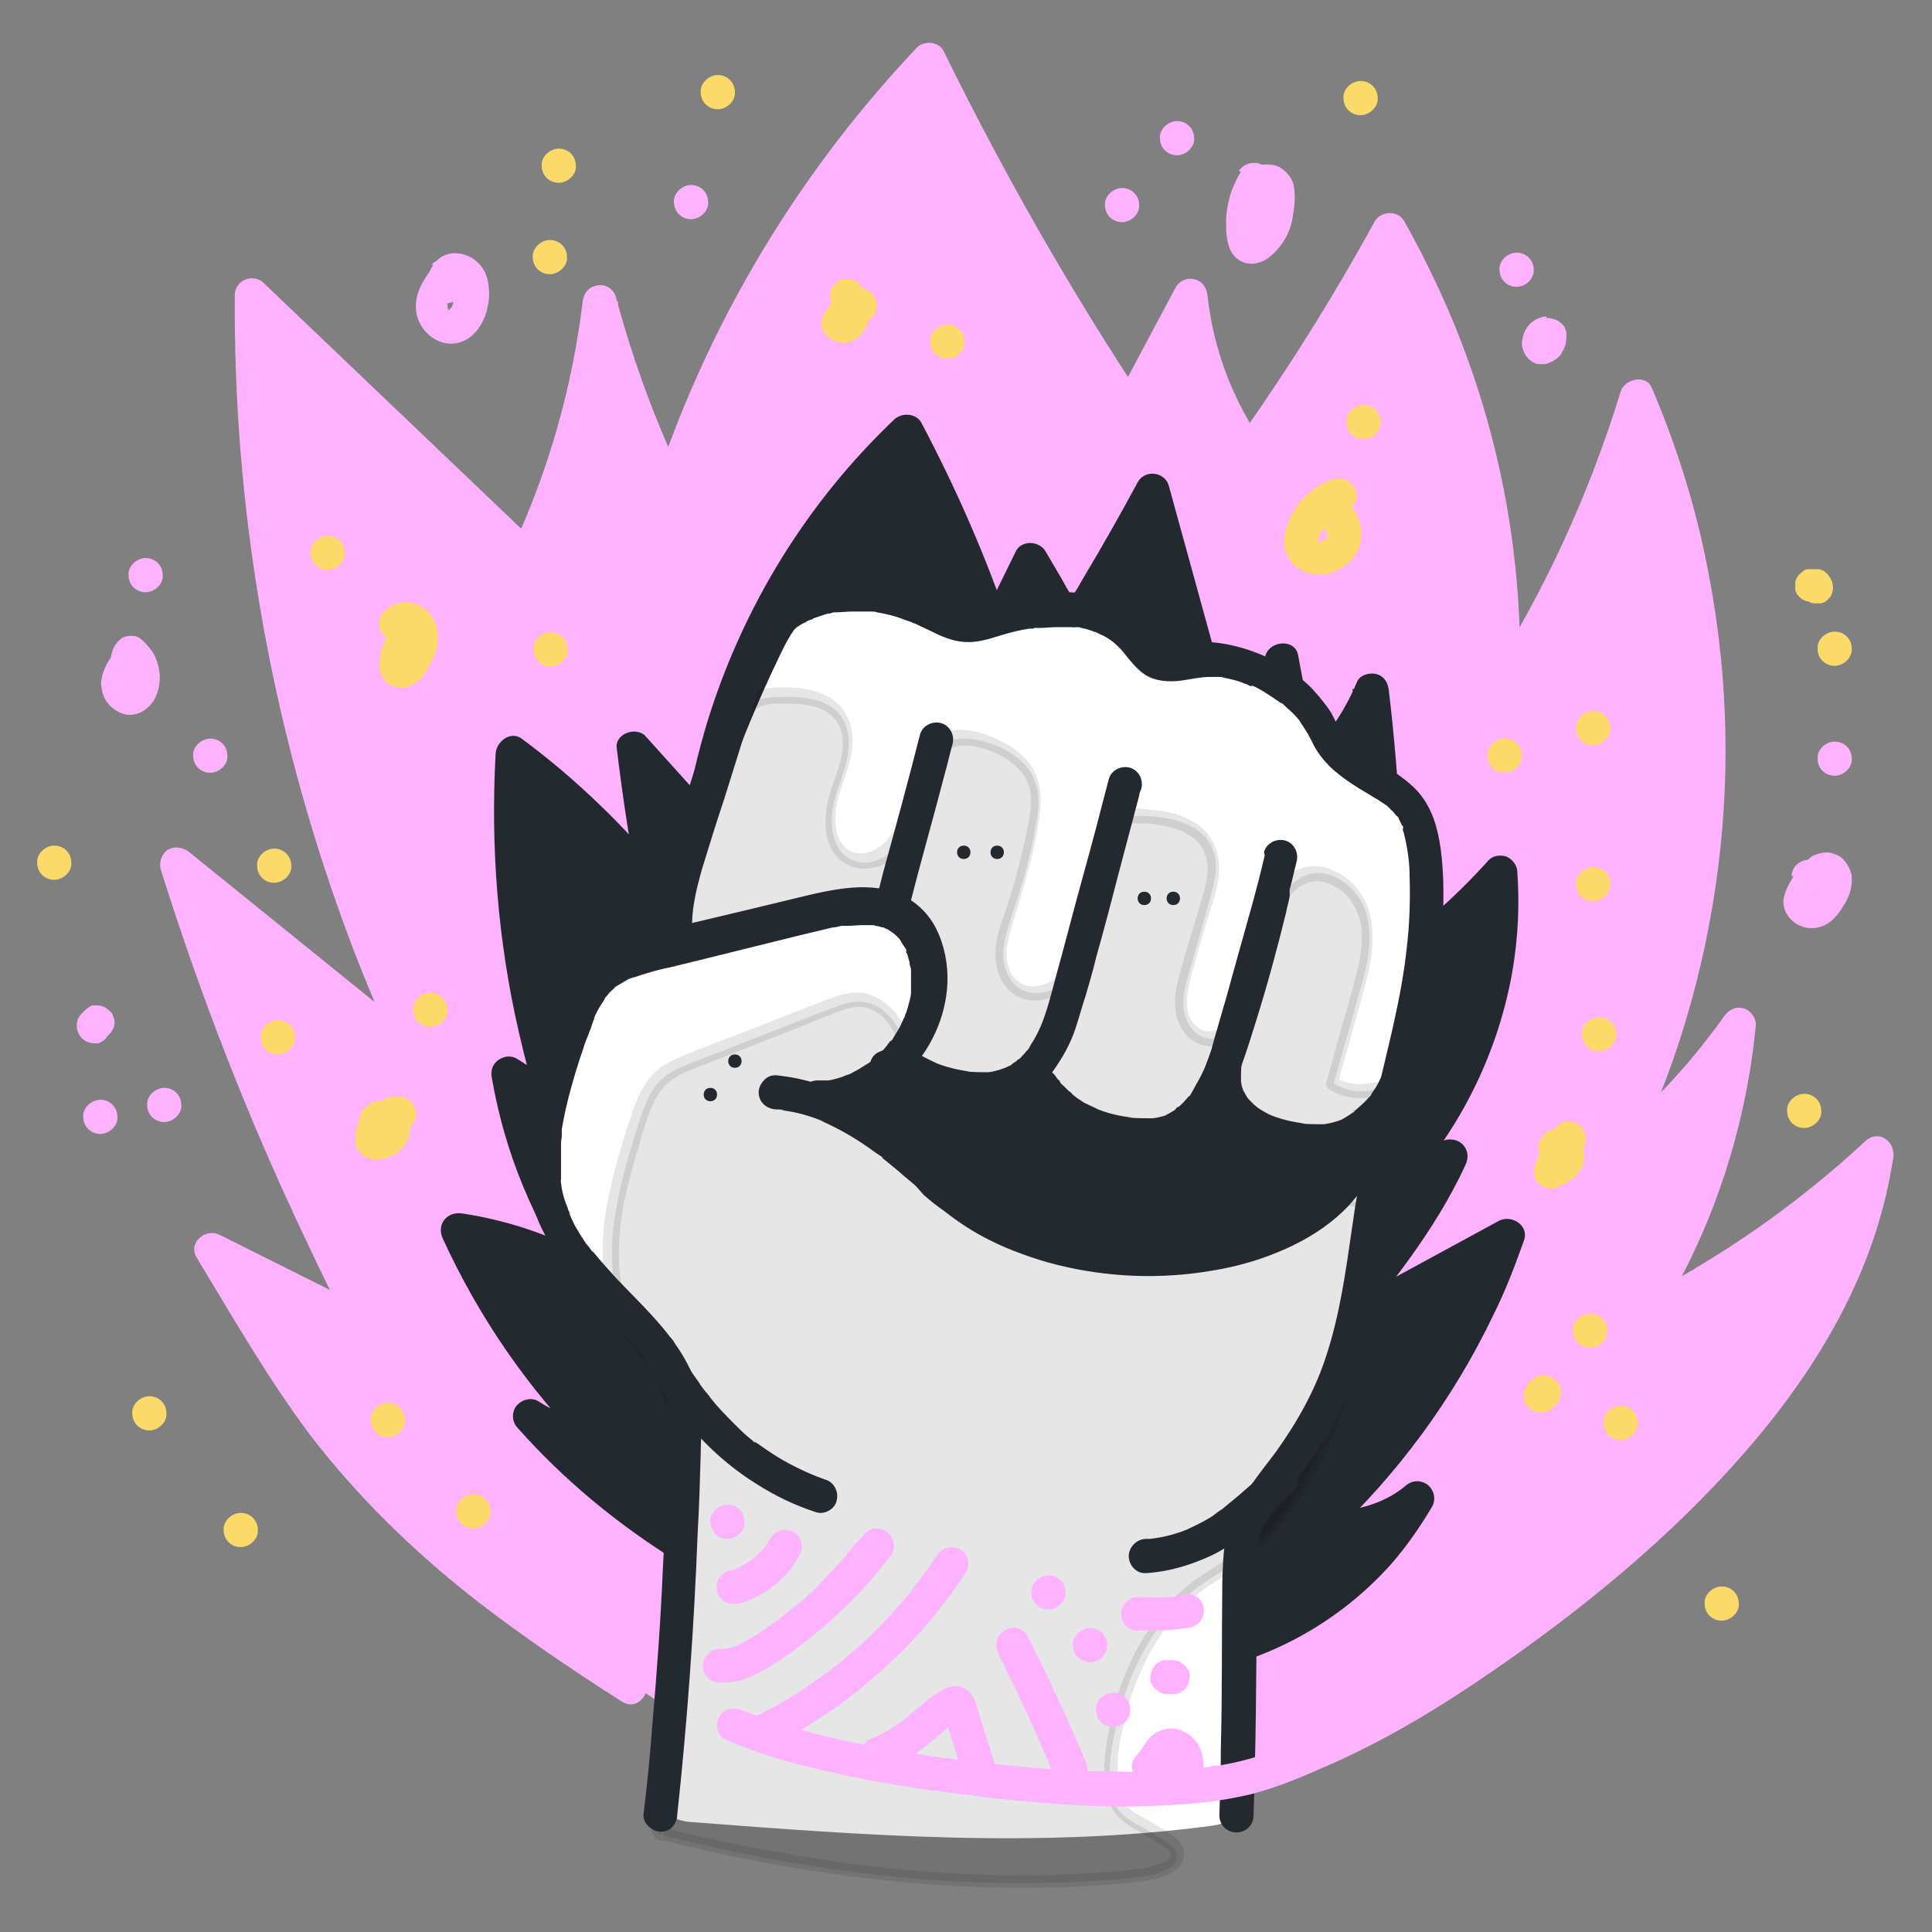 <?xml version="1.0" encoding="utf-8"?>
<svg xmlns="http://www.w3.org/2000/svg" id="Calque_1" version="1.1" viewBox="0 0 260 260">
  
  <rect x="0" y="0" width="260" height="260" fill="#808080" stroke="none"/>
  
  <defs>
    <style>
      .st0 {
        fill-opacity: .1;
      }

      .st1 {
        fill: #c4c4c4;
      }

      .st2 {
        fill: #fff;
      }

      .st3 {
        fill: #242930;
      }

      .st4 {
        fill: #fcda69;
      }

      .st5 {
        display: none;
      }

      .st6 {
        fill: #ffb2ff;
      }
    </style>
  </defs>
  <g class="st5">
    <path class="st1" d="M17.7,100c3.5-4,7.6-7.4,12.1-10.3.2-.1.4-.4.4-.6,0-.3,0-.5-.2-.7-1.8-1.7-2-4.7-1.8-7.1,0-.6.2-1.2.4-1.7.2-.5.4-1,.7-1.5.3-.4.7-.7,1.1-1,.6-.3,1.2-.4,1.8-.3,1.6.2,3.1,1.2,4.5,2.1.2.1.5.2.8,0,.2,0,.4-.3.5-.6.4-1.8,1.3-3.8,3-4.5-.1,0,.1,0,.1,0,.1,0,.2,0,.3-.1.2,0,.3,0,.5,0,.2,0,.4,0,.6,0,0,0,.3,0,.1,0,.1,0,.2,0,.4,0,.4,0,.7.2,1,.4.1,0,.2.2.3.3,0,0,.2.2.1.1,0,0,.1.2.2.3.2.3.6.5,1,.4.4-.1.6-.4.6-.8.1-1.6.6-3.3,1.6-4.7.8-1.2,2.2-2,3.6-2.1.7,0,1.4,0,2.1.4.7.4,1.2,1.2,2.1,1.4.6,0,1.1,0,1.6-.3.5-.2,1-.5,1.5-.7l3-1.4,6.8-3.1c.4-.2.5-.8.3-1.2-.2-.4-.8-.5-1.2-.3l-6.3,2.8-3.2,1.4-1.4.6c-.3.2-.8.4-1.1.2-.3-.2-.6-.4-.8-.7-.4-.3-.8-.6-1.3-.8-.8-.3-1.6-.4-2.5-.3-1.8.2-3.5,1.2-4.6,2.6-1.3,1.7-1.8,3.7-2,5.8l1.6-.4c-.9-1.5-2.6-2.2-4.3-2.1-1.9.2-3.5,1.4-4.4,3-.6.9-1,2-1.2,3l1.3-.5c-1.4-1-3-1.9-4.7-2.2-1.6-.3-3.3,0-4.5,1.3-2.1,2.1-2.2,5.6-1.8,8.4.2,1.7.9,3.4,2.2,4.6l.2-1.3c-3.6,2.3-6.9,5-10,7.9-.9.8-1.7,1.7-2.5,2.6-.3.3-.3.9,0,1.2.3.3.9.3,1.2,0h0Z"/>
    <path class="st1" d="M36.2,55.5c3.8-2.4,7.9-4.3,12.2-5.6.7-.2.9-1.2.2-1.6-1.1-.5-1.9-1.5-2.3-2.6-.1-.3-.2-.6-.3-1,0-.3-.1-.6-.1-.9,0-.3,0-.7,0-1,0-.2,0-.3,0-.5,0,0,0-.1,0-.2,0,0,0-.3,0-.2.2-1.4.7-2.8,1.6-3.9.9-1.1,2.1-1.8,3.3-1.8.7,0,1.3.1,1.9.5.3.1.5.3.7.6,0,0,.2.2.2.3,0,0,0,.2.1.2,0,0,0,.1,0,.2.1.5.6.7,1,.6.5-.1.7-.6.6-1-.3-1.8-.1-3.6.5-5.3.3-.8.8-1.6,1.3-2.3.5-.6,1.1-1.2,1.9-1.2.9,0,1.8.4,2.6.7.7.3,1.4.6,2.1.9,1.4.7,2.7,1.6,3.8,2.7.6.6,1.1,1.2,1.4,2,.4.7.6,1.5.7,2.3,0,.5.4.8.9.9.5,0,.9-.4.9-.9,0-1.7,1.4-3.1,3.1-3.2,1.2,0,2.5.2,3.7.3,1.2,0,2.4,0,3.6-.1,1.4-.2,2.7-.5,4-1,.4-.1.7-.6.6-1-.1-.4-.6-.8-1-.6-2.4,1-4.9,1.2-7.4,1.1-1.3,0-2.7-.4-4.1-.2-1.1.2-2.1.7-2.8,1.5-.9.9-1.4,2.1-1.4,3.4h1.7c-.2-1.8-1-3.5-2.2-4.9-1.2-1.4-2.7-2.5-4.3-3.3-.8-.4-1.7-.8-2.6-1.2-1-.4-2-.7-3-.9-2.4-.3-4,1.9-4.8,3.8-1,2.2-1.3,4.7-.9,7l1.6-.5c-.6-1.6-2-2.7-3.7-2.9-1.8-.3-3.6.3-4.9,1.6-2.5,2.3-3.4,6.3-2.5,9.6.5,1.8,1.6,3.3,3.3,4.2l.2-1.6c-4.4,1.3-8.7,3.3-12.6,5.8-.9.6,0,2.1.9,1.5h0Z"/>
    <path class="st1" d="M187.1,65.8c5.6-.1,11.1.8,16.3,2.6.4.1.8,0,1-.4,1-1.6,2.2-3.5,4.1-3.8-.1,0,.1,0,.2,0,.1,0,.2,0,.3,0h.5c.2.1.4.2.5.3,0,0,.2,0,.3.2,0,0,.3.2.2.1.2.1.3.3.4.4,0,0,0,0,0,0,0,0,0,0,0,.1,0,0,0,.2.1.3,0-.1,0,.1,0,.2s0,.3,0,0c0,.1,0,.2,0,.3,0,.1,0,.1,0,0,0,0,0,.1,0,.2-.2.7.6,1.4,1.3,1,1.4-1,2.9-2,4.6-2.5,1.4-.5,2.9-.6,4.4-.3.7.2,1.3.4,1.9.8.5.3,1,.8,1.3,1.3.1.1.2.3.3.5,0,0,0,.1,0,.2.1.3,0-.1,0,.1,0,.1,0,.3.1.4,0,0,0,.2,0,.3,0,.3,0-.1,0,.1,0,.3,0,.6,0,.9,0,0,0-.1,0,0,0,0,0,.2,0,.3,0,.2,0,.3-.1.5-.2.6-.5,1.1-.9,1.5,0,0-.1.1-.2.2-.2.2.1,0,0,0-.1,0-.3.2-.4.2-.2.1.1,0,0,0,0,0-.2,0-.2,0,0,0-.2,0-.2,0,0,0-.1,0,0,0h-.2s.4,1.6.4,1.6c.8-.5,1.7-.8,2.6-.8.9,0,1.8.2,2.6.7.7.5,1.2,1.2,1.4,2,0,.1,0,.2,0,.3,0,0,0,.1,0,0,0,0,0,0,0,0,0,.2,0,.5,0,.7,0,0,0,.2,0,.3,0,.1,0-.1,0,0,0,0,0,.1,0,.2,0,.2-.1.5-.2.7,0,.2-.2.4-.3.6,0,0-.1.2-.2.3,0,.1,0,0,0,0,0,0,0,.1-.1.2,0,0-.2.2-.3.3h-.1c-.1.2,0,.1,0,.2-.2.2-.5.3-.7.4-.4.2-.5.7-.4,1.1.2.4.6.6,1,.5.8-.3,1.8-.7,2.6-.4.3.1.5.4.7.7.2.4.4.8.6,1.2.8,1.8,2.5,3.1,4.4,3.4.5.1.9-.2,1-.6.1-.4-.1-1-.6-1-.9-.1-1.7-.5-2.3-1.1-.7-.6-1-1.5-1.4-2.3-.5-1-1.2-1.8-2.3-2-1.1-.2-2.2,0-3.2.4l.7,1.6c2.2-.9,3.2-3.6,2.8-5.8-.4-2.5-2.7-4.1-5.2-4.3-1.4-.1-2.8.2-4,1-.3.2-.5.6-.4,1,.1.4.4.6.8.6,3.2-.2,5.2-4.1,4-7-.7-1.7-2.1-2.8-3.7-3.5-1.7-.6-3.5-.8-5.3-.3-2.2.5-4.2,1.7-6.1,3l1.3,1c.5-1.9-1-3.6-2.7-4.1-1.9-.6-3.9.3-5.2,1.7-.8.8-1.4,1.8-2,2.7l1-.4c-5.4-1.9-11.1-2.8-16.8-2.7-1.1,0-1.1,1.7,0,1.7h0Z"/>
    <path class="st1" d="M228.8,105.3c2.5.9,4.5,2.7,5.8,5,.1.2.4.4.6.4.3,0,.5,0,.7-.2.5-.4,1.1-.8,1.7-1.1.6-.4,1.2-.6,1.9-.8,0,0,.2,0,0,0,0,0,0,0,0,0h0c0,.4.2.8.2,1.1l.5,2.5c.1.4.4.6.8.6,1.4,0,2.6.8,3.2,2.1.2.4.8.5,1.2.3.4-.2.5-.8.3-1.2-.8-1.8-2.6-3-4.6-3l.8.6c-.2-1-.4-2-.6-3-.2-.9-.6-1.8-1.7-1.8-.4,0-.9.1-1.3.3-.4.2-.9.4-1.3.6-.8.4-1.6,1-2.3,1.6l1.3.2c-1.5-2.7-3.9-4.7-6.8-5.8-.5-.1-.9.1-1,.6-.1.5.1.9.6,1h0Z"/>
    <path class="st1" d="M10.2,130.1c.8-.7,1.5-1.5,2.1-2.4.6-.8,1.3-1.7,1.6-2.7.2-.5.2-1.1,0-1.6-.1-.4-.4-.9-.5-1.3,0-.3,0-.6.2-.9.1-.3.4-.5.7-.7.3-.1.6-.1.9,0,.3,0,.6.2.9.5.1.2.4.4.6.4.3,0,.5,0,.7-.2l2.2-2c.3-.3.3-.9,0-1.2-.3-.3-.9-.3-1.2,0l-2.2,2,1.3.2c-.6-.9-1.6-1.4-2.7-1.4-1.1,0-2.1.6-2.6,1.5-.6,1-.6,2.1-.1,3.1.2.4.4.8.2,1.2-.2.5-.5,1-.9,1.4-.7,1.1-1.5,2-2.5,2.9-.8.8.4,2,1.2,1.2h0Z"/>
    <path class="st1" d="M177.1,40c2.1-.4,4.2,0,6.1.5,1.1.3,2.1.6,3.2.8.5.1,1.1.2,1.6.3.5.1,1.1.1,1.7,0,1.1-.3,1.4-1.4,1.9-2.2.5-.8,1.1-1.5,1.9-2.1.7-.6,1.6-1.2,2.5-1.2.9,0,1.7.7,2.3,1.3,1.5,1.5,2.4,3.5,2.7,5.6,0,.6,1,.8,1.4.4.5-.6,1-1.2,1.7-1.5.5-.2,1.2-.1,1.6.3,1.3,1.1,1,3.1.7,4.7,0,.3,0,.7.3.9.3.2.7.2,1,0,1-.4,2.2-1,3.2-.8.4,0,.7.2,1.1.4.1.1.3.2.4.4,0,0,.1.3,0,.2,0,0,0,.3,0,.2,0,.5.4.8.9.9.5,0,.9-.4.9-.9-.2-1.4-1.3-2.5-2.7-2.9-1.6-.4-3.2.3-4.7.9l1.3,1c.4-2.2.7-4.9-1.3-6.5-.8-.7-2-1-3-.6-1.1.3-1.9,1.1-2.6,2l1.4.4c-.3-2.1-1.2-4-2.5-5.7-.6-.8-1.5-1.5-2.4-2.1-1.2-.6-2.4-.5-3.6,0-2,.9-3.5,2.6-4.4,4.5-.2.3-.3.6-.6.7-.4.1-1,0-1.5-.2-1.1-.2-2.2-.5-3.3-.8-2.5-.7-5.1-1.3-7.7-.7-.5.1-.7.6-.6,1,.1.5.6.7,1,.6h0Z"/>
  </g>
  <g>
    <path class="st6" d="M88.8,229.1c-35.7-22.5-46.2-38-60.1-61.2l21,10.4c-10.3-20-18.9-40.8-25.6-62.3l32.4,26.2c-14.9-32.2-22.5-67.3-22.3-102.8l37,35.3c5.1-10.8,8.5-22.4,9.8-34.4,2.4,8.8,5.6,17.4,9.6,25.6,7.2-21.7,19-41.5,34.8-58.1,8,16.3,17,32.1,27,47.2l8.2-15.4c.7,7.7,3.4,15,7.9,21.3,6.9-9.7,13.2-19.7,18.9-30.1,10.6,18.8,15.9,40.2,15.2,61.8,7.9-12.3,14-25.5,18.2-39.5,13.8,32.5,12.6,71.1-3.4,102.6,6.5-5.2,12.2-11.3,17-18.1-1.4,14.1-6,27.6-13.6,39.5,11.7-5.8,22.6-13.3,32.2-22.3-3.6,25-22.8,44.7-42.7,60.2-12.4,9.6-25.7,18.5-40.6,23.4-14.9,4.9-31.7,5.6-46-.8"/>
    <path class="st3" d="M92.3,208.1c-7.8-4.8-14.9-10.7-21-17.5,2.8,1.9,6,2.9,9.4,2.8-8-8-14.5-17.5-19.2-27.9,6.4.9,12.5,3.1,18,6.4-5.7-8.2-9.6-17.5-11.2-27.4l6.3,4c-4.7-15.3-6.6-31.2-5.7-47.2,7.2,5.3,13.7,11.5,19.3,18.5-1.3-6.4-2.3-12.8-3-19.2l9.1,10.1c3.1-20.2,12.8-38.7,27.6-52.8,4.7,8.8,8.6,17.9,11.8,27.3l4.9-10,3.4,5.6c.4.6.8,1.3,1.5,1.5,1.4.5,2.7-1,3.5-2.3,2.7-4.7,5.4-9.4,8-14.1l9.2,33.4c4-2.3,7-6.1,8.3-10.6l3.1,16.5c3.9-3.4,6.9-7.7,8.9-12.4,1.6,12.6,2.2,25.4,1.8,38.1,5.8-3.8,11-8.4,15.6-13.6,1.3,17.4-6.4,35.2-19.9,46.2-1.4,1.1-2.9,3.1-1.7,4.4,5.9-2.9,11.1-7,15.1-12.2-4,8.7-10.2,16.2-16.3,23.6l23.9-13c-5.3,14.9-14.1,28.3-25.7,39,4.8.7,9.7-.7,13.5-3.8-6.6,11.9-19.1,20.2-32.6,21.8"/>
    <path class="st3" d="M93.4,206.1c-7.6-4.7-14.5-10.5-20.5-17.2l-2.8,3.6c3.1,2.1,6.8,3.2,10.5,3.1,2,0,3-2.5,1.6-3.9-7.9-7.9-14.3-17.2-18.8-27.4l-2.6,3.4c6.2.9,12.1,3,17.5,6.1,1.9,1.1,4.5-1.2,3.1-3.1-5.6-8-9.4-17.2-11-26.8l-3.4,2.6,6.3,4c1.7,1.1,4-.7,3.4-2.6-3.6-11.7-5.6-23.8-5.8-36,0-3.5,0-7,.2-10.5l-3.5,2c7,5.2,13.3,11.3,18.8,18.2.6.8,2,.8,2.8.4.9-.5,1.3-1.6,1.1-2.6-1.2-6.2-2.2-12.4-2.9-18.6l-3.9,1.6,9.1,10.1c1.1,1.2,3.6.7,3.8-1,2.9-19.8,12.4-38,27-51.8l-3.6-.5c4.6,8.6,8.4,17.5,11.6,26.7.3.9,1,1.5,1.9,1.6.9.1,1.9-.3,2.3-1.1l4.9-10h-4l2.3,3.8c.7,1.2,1.3,2.5,2.3,3.4,1.1,1,2.7,1.4,4.1.9,1.4-.5,2.3-1.5,3.1-2.7,1.5-2.2,2.8-4.7,4.1-7.1,1.4-2.5,2.9-5.1,4.3-7.6l-4.2-.6c3.1,11.1,6.1,22.3,9.2,33.4.2.7.7,1.2,1.4,1.5.7.3,1.4.2,2-.1,4.5-2.7,7.9-7,9.4-12h-4.4l3.1,16.5c.3,1.8,2.7,2.1,3.8,1,4-3.6,7.2-8,9.3-12.9l-4.3-1.2c1.6,12.6,2.2,25.4,1.8,38.1,0,1.7,2,2.9,3.5,2,5.9-3.9,11.3-8.6,16.1-13.9l-3.9-1.6c.6,7.6-.6,15.2-3.3,22.3-1.3,3.5-3,6.8-5,9.9-2,3.2-4.3,6.1-7,8.8-1.5,1.5-3.2,2.7-4.6,4.2-.9.8-1.6,1.9-2,3.1-.4,1.5,0,2.8.9,4,.7.8,1.9.8,2.8.4,6.1-3,11.4-7.2,15.6-12.5l-3.6-2.8c-4,8.6-9.9,15.9-15.9,23.1-.7.9-.9,2.1-.2,3,.7.9,2,1.2,3,.6l23.9-13-3.4-2.6c-4,11.3-10.1,21.7-18,30.7-2.2,2.6-4.6,5-7.1,7.3-1.2,1.1-.7,3.6,1,3.8,5.6.8,11.3-.8,15.7-4.4l-3.6-2.8c-4.9,8.8-12.9,15.4-22.4,18.7-1.4.5-2.8.9-4.2,1.2-1.3.3-2.7.5-4,.7-1.2.1-2.3,1-2.3,2.3s1.1,2.5,2.3,2.3c11.2-1.3,21.6-6.7,29.1-15.1,2.1-2.4,3.9-5,5.5-7.7.6-1,.3-2.3-.6-3-1-.7-2.1-.6-3,.2-3,2.5-7.5,3.7-11.2,3.2l1,3.8c9.2-8.6,16.7-18.8,22.1-30.1,1.6-3.2,2.9-6.6,4.1-10,.7-2-1.7-3.5-3.4-2.6l-23.9,13,2.8,3.6c6.2-7.5,12.5-15.2,16.6-24.1.5-1,.4-2.2-.6-3-.8-.6-2.3-.7-3,.2-3.9,5-8.9,9.1-14.6,11.8l2.8.4c.1.2.2.3.3.5v.2c0-.2,0-.3,0,0,.1-.3.3-.5.5-.7.6-.7,1.3-1.3,2-1.8,1.4-1.2,2.8-2.5,4.1-3.9,7.8-8.4,13-18.9,14.9-30.2.7-4.3.9-8.6.6-12.9,0-.9-.6-1.7-1.4-2.1-.8-.3-1.9-.2-2.5.5-4.5,5-9.6,9.5-15.1,13.2l3.5,2c.3-12.7-.3-25.5-1.8-38.1-.1-1-.6-1.9-1.7-2.2-.9-.2-2.2.1-2.6,1.1-1.9,4.6-4.9,8.6-8.6,11.9l3.8,1-3.1-16.5c-.4-2.3-3.8-2-4.4,0-1.2,3.9-3.7,7.2-7.2,9.2l3.4,1.4-9.2-33.4c-.5-1.9-3.2-2.3-4.2-.5-2.3,4.3-4.7,8.5-7.2,12.7-.5.8-1,1.9-1.5,2.4,0,0-.5.5-.3.3-.2.2-.2,0,0,0,.1,0,.3,0,.4.2.2,0-.3-.3,0,0-.7-.8-1.2-1.9-1.8-2.9l-2-3.4c-.8-1.4-3.2-1.6-4,0l-4.9,10,4.2.5c-3.2-9.6-7.3-18.9-12-27.8-.7-1.3-2.6-1.4-3.6-.5-11.8,11.2-20.4,25.2-25.2,40.7-1.3,4.3-2.3,8.6-3,13.1l3.8-1-9.1-10.1c-1.2-1.4-4.2-.4-3.9,1.6.8,6.6,1.8,13.3,3.1,19.8l3.8-2.2c-5.8-7.1-12.4-13.5-19.7-18.9-1.5-1.1-3.4.4-3.5,2-.7,12.6.3,25.2,3.1,37.4.8,3.5,1.7,6.9,2.7,10.3l3.4-2.6-6.3-4c-.8-.5-1.8-.4-2.6.2-.8.6-1,1.5-.8,2.4,1.7,10,5.7,19.6,11.5,27.9l3.1-3.1c-5.7-3.4-12-5.6-18.6-6.6-2.1-.3-3.5,1.5-2.6,3.4,4.8,10.5,11.4,20.1,19.5,28.3l1.6-3.9c-2.9,0-5.8-.9-8.2-2.5-.9-.6-2.3-.3-3,.6-.7.9-.6,2.2.2,3,6.2,7,13.5,13,21.4,17.9,1.1.6,2.5.3,3.1-.8.6-1.1.3-2.5-.8-3.1h0Z"/>
    <path class="st2" d="M89.9,241l2.7-30.5c.7-7.9,1.4-16-1.6-23.4-3.9-9.7-13.7-16.4-16.5-26.5-2-7.4.1-15.4,3.2-22.4,1.4-3.2,3.2-6.5,6.5-7.7,1.9-.7,4.2-.5,5.7-1.8,1.2-1,1.6-2.6,2-4.2,3.1-12.4,7.4-24.5,12.9-36,1-2.1,2.1-4.3,3.9-5.8,3.3-2.7,8-2.7,12.2-1.7,4.1,1,8.1,2.8,12.4,3.1,6.3.5,13.2-2.1,18.8.9,2.6,1.4,4.6,4,7.5,4.9,2.8.9,5.8,0,8.7.6,7.3,1.3,10.4,9.9,16,14.7,1.6,1.4,3.6,2.6,4.9,4.3,4.2,5.1,2.1,12.6.5,18.9-5.7,22.1-4,46.4-14.8,66.5-2.8,5.2-6.5,10.1-8,15.8-2.7,10.1,1.6,20.8.3,31.1-.1,1-.3,2-1,2.7-.8.8-2,1-3.1,1.2-23.2,3.1-46.7,1.3-70.1-.5-1.8-.1-4.3-1.1-3.8-2.9"/>
    <path class="st0" d="M92,124.3c0-9.2,3.5-17.9,7.1-26.4.6-1.4,1.2-2.8,2.5-3.5.9-.5,1.9-.5,2.9-.6,3.1-.1,6.8,0,8.7,2.6,1.1,1.6,1.2,3.7.8,5.7-.4,1.9-1.2,3.7-1.7,5.6-.8,3-.4,6.9,2.5,8.1,1.9.8,4.2-.1,5.6-1.6,1.4-1.5,2.2-3.5,2.9-5.5l2-5.5c.4-1.1.8-2.3,1.8-3,1.3-1.1,3.3-.9,5-.5,3.2.8,6.4,2.7,7.3,5.8.6,1.8.3,3.8,0,5.6-.7,4-1.8,7.9-3.1,11.7-.6,1.8-1.2,3.5-1.3,5.4,0,1.8.6,3.8,2.2,4.8,2.1,1.4,5.2.4,6.9-1.6,1.7-2,2.3-4.6,2.8-7.1l2.5-11.1c.2-1,.5-2.1,1.3-2.7.9-.7,2.1-.7,3.2-.7,3.7.1,8,1.1,9.3,4.5.9,2.1.2,4.6-.4,6.8l-2.7,9.5c-.5,1.7-1,3.4-.8,5.2.2,1.7,1.3,3.5,3,3.9,2.5.6,4.7-1.7,5.9-4,1.2-2.2,2-4.6,2.4-7,.4-2.1.5-4.2,1.2-6.2.6-2,1.9-3.9,3.9-4.7,3.4-1.3,7.2,1.7,8.2,5.2,1,3.5,0,7.2-1,10.7-1.1,4-2.3,8.1-3.4,12.1,1.6,1,3.4,1.3,5.2.9.3-.1.7-.2,1.1,0,.6.2.7,1.1.6,1.7-.4,3.2-2.3,6.1-4.8,8.1-2.5,2.1-5.5,3.4-8.5,4.4-16.2,5.5-34.9,3-49.1-6.5-1.7-1.1-3.4-2.5-4.1-4.4-.5-1.5-.3-3.2.3-4.7,1.8-5.3,6.9-9.8,6.2-15.4-.5-3.9-3.9-6.9-7.7-7.9-3.8-1-7.8-.3-11.5,1.1-3.7,1.3-7.1,3.2-10.8,4.6-1.3.5-2.8.9-4.1.4-1.3-.5-2.1-2.5-1.1-3.4"/>
    <path class="st0" d="M93,124.3c0-4.8,1-9.5,2.4-14.1.7-2.3,1.6-4.6,2.5-6.8.8-2.1,1.6-4.3,2.6-6.3.4-.8.9-1.6,1.8-2,.9-.4,2-.4,3-.4,1.7,0,3.6,0,5.2.7,1.7.7,2.8,2.3,2.9,4.1.2,2.3-.8,4.5-1.5,6.6-1.1,3.2-1.5,7.7,1.5,9.9,1.7,1.2,3.8,1.1,5.6.3,2-1,3.2-2.8,4.1-4.8,1-2.2,1.7-4.6,2.6-6.8.4-1,.7-2,1.2-2.9.4-.8,1.2-1.3,2.1-1.4,1.7-.3,3.8.4,5.3,1.1,1.6.8,3.1,1.9,3.9,3.6,1,2.1.4,4.5,0,6.7-.5,2.5-1.1,4.9-1.8,7.3-.3,1.2-.7,2.3-1.1,3.5-.4,1.2-.8,2.3-1.1,3.5-.4,2.1-.4,4.3.8,6.2,1.1,1.7,3,2.6,5,2.3,2-.3,3.8-1.4,5-3,1.3-1.8,1.9-3.9,2.4-6,.6-2.5,1.1-4.9,1.6-7.3l.9-3.8c.2-.9.3-2.1.9-2.9.6-.8,1.6-.8,2.4-.8.8,0,1.7,0,2.5.2,1.7.2,3.4.7,4.8,1.7,1.5,1.1,2.1,2.8,2,4.7-.1,1.1-.3,2.2-.7,3.3-.3,1.2-.7,2.5-1.1,3.7-.7,2.4-1.5,4.9-2.1,7.3-.6,2.2-.8,4.6.4,6.7,1,1.8,3.1,2.8,5.1,2.3,2-.6,3.5-2.3,4.5-4,1.1-2,2-4.2,2.5-6.5.5-2.4.6-4.8,1.3-7.1.5-1.7,1.6-3.5,3.3-4.2,1.6-.7,3.3-.1,4.6.8,1.5,1.1,2.4,2.7,2.8,4.5.4,2.3,0,4.8-.6,7-.6,2.4-1.3,4.8-2,7.2-.7,2.4-1.3,4.8-2,7.2-.1.4,0,.8.4,1,1.1.7,2.4,1.1,3.8,1.2.6,0,1.2,0,1.8-.1.3,0,.5-.1.8-.2-.1,0,0,0,0,0,0,0,0,.1,0,.2,0,.4,0,.9-.1,1.3-.1.6-.3,1.2-.5,1.8-.4,1-1,2-1.7,2.8-3.1,4-8.2,5.9-12.9,7.2-9.3,2.6-19.1,2.7-28.5.4-4.7-1.2-9.2-2.9-13.5-5.3-1-.6-2.1-1.2-3.1-1.8-1-.6-2-1.3-2.9-2.1-.8-.7-1.4-1.7-1.7-2.8-.3-1.2,0-2.5.4-3.7,1.4-4.2,4.8-7.6,5.9-12,.6-2.2.4-4.5-.6-6.5-1-2-2.6-3.6-4.5-4.7-4.6-2.7-10.3-1.9-15.2-.1-2.6,1-5.2,2.2-7.7,3.3-1.3.6-2.6,1.1-3.9,1.5-.9.3-2.3.6-3-.2-.2-.2-.4-.6-.5-.9,0-.3,0-.5.2-.7.8-.8-.5-2.1-1.3-1.3-.8.8-.9,2.1-.4,3.1.5,1,1.4,1.8,2.5,2,1.5.3,2.9-.2,4.2-.7,1.3-.5,2.7-1.1,4.1-1.7,5-2.3,10.5-5,16.1-4.1,4.3.6,8.5,3.9,8.4,8.6,0,2.1-1,4.2-2,6-1.2,2.1-2.5,4-3.5,6.2-1.1,2.5-1.8,5.4-.5,7.9,1.2,2.2,3.5,3.6,5.5,4.9,4.3,2.7,9,4.8,13.9,6.2,9.7,2.9,20.1,3.1,29.9.8,2.6-.6,5.1-1.4,7.5-2.5,2.5-1.1,4.9-2.4,6.8-4.3,1.8-1.7,3.1-3.9,3.9-6.2.3-1.1.6-2.5,0-3.6-.8-1.4-2.3-.6-3.5-.6-1.2,0-2.4-.3-3.5-.9l.4,1c.7-2.5,1.4-5.1,2.1-7.6.7-2.4,1.4-4.9,2-7.3,1-4.4,1.2-9.4-2.5-12.6-1.4-1.2-3.3-2.1-5.2-1.9-2.1.2-3.8,1.5-4.9,3.2-1.2,1.9-1.6,4.2-1.9,6.4-.3,2.4-.9,4.8-1.8,7.1-.8,1.8-1.7,3.8-3.4,4.9-.7.5-1.6.7-2.4.5-.8-.3-1.4-.9-1.8-1.6-1-2-.2-4.4.3-6.5.7-2.5,1.4-5,2.2-7.5.7-2.3,1.6-4.7,1.3-7.2-.2-2-1.2-3.8-2.9-5-1.5-1-3.3-1.6-5-1.8-.9-.1-1.8-.2-2.8-.3-1.1,0-2.2,0-3.1.5-1,.5-1.6,1.5-1.9,2.6-.4,1.2-.6,2.4-.8,3.6l-1.7,7.6c-.8,3.6-1.7,8.9-6.2,9.6-1.7.3-3.3-.7-3.8-2.4-.8-2.1,0-4.4.6-6.5.8-2.4,1.5-4.8,2.1-7.2.7-2.5,1.2-5,1.5-7.6.2-2.2-.1-4.5-1.5-6.3-1.2-1.6-3-2.7-4.9-3.5-1.8-.7-4-1.3-5.9-.8-1.1.3-2,.9-2.6,1.8-.6.9-1,1.9-1.3,2.9-.8,2.3-1.6,4.6-2.6,6.9-.8,1.8-1.9,3.7-3.8,4.5-1.6.7-3.3.3-4.2-1.1-.8-1.3-.9-3-.7-4.6.3-2.2,1.4-4.3,1.9-6.5.5-2.1.5-4.4-.6-6.3-2.1-3.5-6.9-3.7-10.5-3.4-1.2.1-2.4.4-3.3,1.2-.7.7-1.3,1.5-1.7,2.5-1,2.2-1.9,4.4-2.8,6.7-1.8,4.5-3.4,9.2-4.2,14-.4,2.3-.6,4.7-.6,7s1.8,1.2,1.8,0h0Z"/>
    <path class="st0" d="M84.2,177.9c-3.8-8.4-1-18.1,1.8-26.9.7-2.1,1.4-4.2,3-5.7,1.2-1.2,2.9-1.8,4.4-2.4l18.5-7.2c1.3-.5,2.6-1,4-.9,1.2.1,2.4.6,3.3,1.5,2.7,2.3,3.3,6.6,1.5,9.6-.3.5-.7,1.1-.7,1.7,0,.6.5,1.1.9,1.5,7.7,7.1,18,10.7,28.3,12.1,10.3,1.4,20.8.8,31.2.4,1.1,0,2.3,0,3.1.7.6.6.8,1.6.9,2.4.6,5.5-.5,11-1.9,16.3-3.1,12.1-8.3,24.7-19.1,31.1-6.4,3.8-10.5,10.4-12.5,17.5-1,3.4-1.8,7.4-1.5,10.9.3,4.1,3.5,4.7,6.5,6.7.8.5,2.6,1.4,2.5,2.6,0,2.2-4.4,2.8-5.9,2.9-21,2.1-42.4-.5-62.9-5.6-.9-.2.2-.1-.5-.8-1.4-1.3-.2,1.9,0,0,1.6-15.2,2.5-30.5,2.7-45.9,0-3.1,0-6.2-.6-9.2-1.1-4.8-3.8-9.2-7.1-12.8"/>
    <path class="st0" d="M85,177.4c-2.2-4.9-2-10.5-1-15.7.6-2.7,1.3-5.3,2.1-7.9.7-2.3,1.3-4.9,2.8-7,1.5-2.1,4.3-2.9,6.6-3.8l8.6-3.4c2.9-1.1,5.7-2.3,8.6-3.4,1.2-.5,2.5-.9,3.8-.6,1.2.3,2.2,1,2.9,1.9,1.3,1.6,1.7,3.7,1.3,5.7-.1.5-.3,1-.5,1.5-.3.5-.6,1-.9,1.5-.6,1.3,0,2.5,1,3.4,3.8,3.5,8.2,6.1,12.9,8.1,10.3,4.3,21.7,5.2,32.8,5.1,3,0,6-.1,9-.3l4.5-.2c1,0,2.5-.3,3.3.4.4.4.5.9.6,1.4.1.7.2,1.4.2,2.2,0,1.4,0,2.9-.1,4.3-.3,3-.8,5.9-1.6,8.8-2.2,9-5.4,18.3-11.5,25.4-1.5,1.7-3.1,3.3-4.9,4.7-1.9,1.4-4,2.5-5.8,4-3.6,3-6.3,7.1-8.1,11.4-1,2.3-1.7,4.7-2.2,7.2-.6,2.7-1,5.6-.7,8.4.2,2,1.3,3.9,3,5,1.6,1.1,3.3,1.9,4.9,3,.4.2.7.5.9.8.2.2.2.4,0,.6-.3.5-.9.8-1.5,1-1.8.6-3.5.7-5.3.9-5.9.5-11.8.7-17.8.5-11.9-.3-23.7-2-35.2-4.4-1.4-.3-2.8-.6-4.2-.9-.7-.2-1.3-.3-2-.5l-1.1-.3h-.4c-.3-.2-.2-.3,0,0l.3.6h0s-.1.4-.1.4c-.2.4,0,0,.1-.1.1-.2.2-.5.1-.7-.1-.5-.4-.9-.9-1.2-.7-.5-1.8-.2-1.8.8,0,.5.2,1,.5,1.4.7.7,1.6.2,1.9-.7.1-.6.2-1.3.2-1.9,0-.8.2-1.6.2-2.3.1-1.5.3-3,.4-4.4.3-3,.5-6.1.7-9.1.4-6,.7-12,.9-18,.1-3,.2-6,.2-9,0-2.9.1-5.8-.2-8.7-.8-5.9-3.8-11.1-7.7-15.5-.8-.9-2.1.4-1.3,1.3,2.2,2.4,4,5.1,5.4,8,1.4,3.2,2,6.5,2,10,0,3.8,0,7.6-.2,11.4-.1,3.8-.3,7.5-.5,11.2-.4,7.6-1,15.3-1.7,22.9,0,.9-.2,1.9-.3,2.8,0,.3,0,.7,0,.9,0,.2,0,0,0,0,.5-.4.9-.5,1.2-.2,0,0,0,0,0,0,0,0,0-.2,0,0,0,0,0-.1,0-.2,0,0,0,.2,0,0v.4c-.4.4-.7.5-1,.3,0,0,0,0,.1.1h.1c.3-.7.3-1,0-.8-.3.2-.4.6-.3,1,.2.7.9.8,1.5.9,1,.2,1.9.5,2.9.7,1.8.4,3.5.8,5.3,1.2,14.4,3,29.2,4.7,43.9,4.3,3.6-.1,7.2-.3,10.8-.7,1.9-.2,4.3-.5,5.8-1.9.8-.8,1.1-2,.6-3-.6-1-1.7-1.7-2.7-2.3-1.1-.7-2.2-1.3-3.3-1.9-.9-.5-1.7-1.2-2.2-2.1-.7-1.3-.6-2.9-.5-4.4,0-1.7.3-3.4.7-5.1.6-3,1.6-6,2.9-8.7,1.2-2.6,2.9-5,4.8-7.1,1-1.1,2.1-2.1,3.3-3,1.2-.8,2.4-1.5,3.6-2.4,9.7-6.8,14.5-18.3,17.4-29.3,1-3.5,1.7-7,2.1-10.6.2-1.8.3-3.6.2-5.4,0-1.5,0-3.4-1.1-4.6-1-1.3-2.7-1.3-4.2-1.2l-5.6.2c-3.8.2-7.6.3-11.4.3-13.3,0-27.2-1.9-38.3-9.9-1.3-.9-2.4-1.9-3.6-2.9-.2-.2-.5-.5-.6-.8,0-.3.2-.6.4-.8.4-.6.7-1.3,1-2,.8-2.6.4-5.4-1.2-7.7-.9-1.3-2.1-2.2-3.6-2.8-1.6-.6-3.4-.3-5,.3-3.6,1.3-7.1,2.8-10.6,4.1-3.5,1.4-7,2.6-10.4,4.1-1.4.6-2.8,1.4-3.8,2.7-.9,1.2-1.6,2.6-2.1,4-1.1,3.2-2.1,6.4-2.9,9.7-.8,3.3-1.4,6.7-1.3,10.1,0,3.2.7,6.4,2,9.3.1.2.3.4.6.4.2,0,.5,0,.7,0,.4-.3.6-.8.3-1.3h0Z"/>
    <path class="st3" d="M91.1,244.6c1.4-12.8,2.3-25.6,2.8-38.5.2-3.5.3-7,.4-10.5,0-1.9.2-3.7.2-5.6,0-.8,0-1.7-.7-2.3-.4-.4-1-.7-1.6-.7s2.6,2.3,1.9,1.1c0-.2,0,0,.1.4,0,0,0-.2,0-.2-1.3-6.7-6.6-11.4-11.1-16.1-1-1.1-2.1-2.3-3-3.4-.1-.1-.2-.3-.4-.4-.4-.5.3.4-.1-.1-.2-.3-.4-.6-.7-.9-.4-.6-.8-1.2-1.2-1.9-.4-.6-.7-1.3-1-2,0,0-.3-.7,0-.1,0-.2-.1-.3-.2-.5-.1-.4-.3-.8-.4-1.1-.3-.8-.5-1.7-.6-2.6,0,0-.1-.8,0-.3,0-.2,0-.4,0-.7,0-.4,0-.9,0-1.3,0-.9,0-1.8,0-2.6,0-.4,0-.9.1-1.3,0-.2,0-.4,0-.7,0-.3,0-.3,0,0,0-.1,0-.2,0-.3.3-1.8.7-3.6,1.2-5.4.5-1.8,1-3.5,1.6-5.2.2-.7.5-1.5.8-2.2.1-.4.3-.7.4-1.1l.2-.6c0,0,.4-.9.1-.4.3-.7.6-1.3,1-1.9.2-.3.4-.6.6-1,.3-.5-.3.3.1-.1.2-.2.3-.4.5-.6.2-.2.5-.4.7-.7-.4.3,0,0,.2-.1.2-.1.3-.2.5-.3.3-.2.7-.4,1-.6l.5-.2c-.5.2.3-.1.4-.1,1.5-.5,3.1-1,4.7-1.3l5.7-1.4,11.3-2.8c1.7-.4,3.3-.8,5-1.2.4,0,.7-.1,1.1-.2h.6c-.5,0,0,0,0,0,.8,0,1.6-.1,2.3-.1.4,0,.7,0,1.1,0,.6,0-.5-.1.1,0,.2,0,.4,0,.5.1.3,0,.6.1.9.2.2,0,.3,0,.5.2-.5-.3.1,0,.3.1.3.2.6.4.9.6-.5-.3,0,0,.1.1.1.1.3.3.4.4.1.1.2.2.3.4.2.3-.3-.4,0,0,.2.4.5.8.7,1.1,0,0,.3.7,0,.2,0,.2.1.4.2.5.1.4.2.7.3,1.1,0,.3.1.6.2.9,0,.2.2.6,0,0,0,.2,0,.4,0,.7,0,.7,0,1.3,0,2,0,.2,0,.3,0,.5,0,.6,0-.4,0,0,0,.3-.1.7-.2,1.1-.2.7-.3,1.3-.6,1.9,0,.2-.1.3-.2.5.3-.5,0,0,0,0-.1.3-.3.6-.4.9-.3.6-.7,1.2-1,1.7,0,.1-.2.3-.3.4h-.1c-.1.3-.1.3,0,0-.2.3-.4.5-.6.8-.4.5-.9,1-1.4,1.4-.2.2-.5.5-.8.7.1,0,.4-.3,0,0l-.5.3c-.6.4-1.1.7-1.7,1-.3.2-.6.3-.9.4.6-.2,0,0,0,0-.1,0-.3.1-.5.2-.6.2-1.3.4-1.9.5-.2,0-.3,0-.5,0-.6,0,.5,0,0,0-.3,0-.7,0-1,0-1.2,0-2.4,1-2.3,2.3,0,1.2,1,2.3,2.3,2.3,9.3-.3,17.1-8.5,17.5-17.7.1-2.5-.4-5.1-1.5-7.3-1.2-2.4-3.3-4.2-5.8-5-2.4-.8-5.1-.7-7.6-.3-2.6.4-5.1,1.1-7.7,1.7-5.7,1.4-11.4,2.7-17.1,4.1-2.5.6-5,1.3-7.1,2.8-2.2,1.5-3.7,3.7-4.8,6.1-1,2.5-1.9,5-2.7,7.6-.9,2.7-1.5,5.4-2,8.1-.4,2.8-.6,5.6-.3,8.4.3,2.7,1.2,5.4,2.5,7.8,2.2,4.2,5.7,7.7,8.9,11.2.8.9,1.6,1.7,2.4,2.6.4.4.8.9,1.1,1.3l.5.6.3.3c.3.4-.1-.2.1.2.8,1,1.5,2.1,2.1,3.2,0,.2.2.3.2.5,0,0,.2.4,0,0,.1.3.2.5.3.8.2.7.4,1.3.5,2,.1.6.4,1.2.8,1.6.3.3.7.5,1.1.6.2,0,1.4.3,0,0l-1-.6s-.6-1.6-.6-1.5c0,0,0,0,0,0,0,.1,0,.3,0,.4,0,.5,0,1,0,1.6v3.1c-.2,2-.3,4-.4,6-.2,3.7-.3,7.4-.5,11.1-.3,6.9-.8,13.8-1.4,20.7-.3,4.1-.7,8.1-1.2,12.2-.1,1.2,1.2,2.3,2.3,2.3,1.4,0,2.1-1,2.3-2.3h0Z"/>
    <path class="st3" d="M104.5,149.3c.4,0,.7,0,1.1.1h-.6c2.1.2,4.1.8,6,1.6l-.6-.2c2.6,1.1,5.1,2.6,7.4,4.3.3.2.6.4.9.6l.2.2c-.3-.2-.3-.2-.1,0l.4.3c.6.5,1.1.9,1.7,1.4,1.1,1,2.3,1.9,3.4,2.9.4.4,1,.7,1.6.7.6,0,1.2-.2,1.6-.7.8-.9,1-2.4,0-3.2-5.2-4.6-10.6-9.1-17.3-11.4-1.9-.6-3.8-1-5.8-1.2-.6,0-1.2.2-1.6.7-.4.4-.7,1-.7,1.6,0,1.3,1,2.2,2.3,2.3h0Z"/>
    <path class="st3" d="M93.3,126.4c-.5-3.1.3-6.3,1.1-9.2,1-3.3,2-6.5,3.1-9.8l3.1-9.9c.9-2.8,1.7-5.8,2.9-8.3.6-1.2,1.2-2.2,2.1-3.2.4-.5.9-.9,1.4-1.4.3-.3.2-.1,0,0,.1,0,.2-.2.4-.3.3-.2.6-.4.9-.5.3-.2.5-.3.8-.4.1,0,.3-.1.4-.2.3-.2-.3.1,0,0,.6-.2,1.2-.4,1.8-.6.3,0,.6-.1.9-.2h.4c0,0,.5-.1,0,0,.7,0,1.3-.1,2-.1.6,0,1.2,0,1.8,0,.3,0,.6,0,.9,0,.5,0,.2,0,0,0,.2,0,.5,0,.7.1,1.2.2,2.5.5,3.7,1,.3.1.6.2.9.3l.4.2c0,0-.3-.1.1,0,.6.3,1.3.6,1.9.9,1.6.8,3.1,1.5,4.9,1.6,1.6.1,3.2-.4,4.8-.9,1.3-.4,2.5-.7,3.8-.9h.5c0,0,.5-.2.3-.1h.3s.4,0,.4,0c.7,0,1.4-.1,2.1-.1.6,0,1.2,0,1.7,0h.5c0,0,.5.1.3,0-.3,0,.2,0,.3,0,.2,0,.4,0,.6.1.6.1,1.2.3,1.7.5.1,0,.8.3.5.2.3.1.6.3.9.4.3.2.5.3.8.5l.4.3c.3.2-.2-.2,0,0,.5.4,1,.9,1.4,1.4.9,1.1,1.7,2.2,2.9,3,1.4.9,3.2,1,4.8.8,1.5-.2,2.6-.5,3.9-.5.4,0,.8,0,1.1,0,.1,0,.2,0,.3,0,0,0-.5,0-.2,0,.3,0,.5,0,.7.1,1,.2,1.9.4,2.8.8.2,0,.5.2.7.3,0,0,.4.2.2,0-.3-.1.1,0,.2,0,.5.2,1,.5,1.5.8.5.3.9.6,1.4.9.2.2.5.3.7.5,0,0,.3.2.1,0-.2-.1.2.2.3.2.4.4.9.8,1.3,1.2.4.4,1,1,1.1,1.3.7,1,1.3,2,1.8,3.1.6,1.1,1.3,2,2.2,2.9,1.6,1.5,3.5,2.7,5.4,3.8.4.3.9.5,1.3.8.2.1.4.3.6.4l.3.2s.5.4.2.2c-.2-.2.3.2.3.3.2.2.4.3.5.5.2.2.3.4.5.5l.2.3c-.3-.4,0,0,0,.1.1.2.2.4.3.6,0,.1.1.2.2.3,0,0,.2.4,0,.2-.1-.3,0,.1,0,.2,0,.1,0,.3.1.4.1.4.2.9.3,1.3.3,1.5.5,3,.5,4.6.1,3.3,0,6.5-.4,9.8-.7,6.5-2.4,12.8-3.9,19.2-1.5,6.2-2.6,12.4-3.5,18.7-.8,5.6-1.6,11.2-3.3,16.5-1.5,4.8-3.9,9.1-6.9,13.3-1.2,1.6-2.4,3.1-3.5,4.7-.8,1-1.5,2.1-2.1,3.2-1.4,2.9-1.5,6.2-1.6,9.4-.1,7.5,0,15-.2,22.4,0,3.1-.1,6.1-.2,9.2,0,1.3,1,2.3,2.3,2.3s2.3-1,2.3-2.3c.3-9.4.4-18.9.4-28.3,0-2.2,0-4.4.1-6.5,0-.4,0-.8.1-1.2,0-.7,0,.4,0,0,0-.2,0-.3,0-.5.1-.6.3-1.2.4-1.7,0-.1,0-.3.1-.4.2-.5-.3.7,0,.1.1-.3.2-.5.4-.7.3-.5.6-1.1,1-1.6,1-1.4,2.1-2.8,3.1-4.1,2.5-3.4,4.9-6.8,6.6-10.7,2.4-5.4,3.7-11.1,4.6-16.8,1-6.1,1.7-12.3,3-18.3,1.5-6.6,3.3-13.2,4.5-19.9.6-3.4,1-6.8,1.2-10.3.1-3.4.1-6.9-.5-10.3-.5-2.7-1.4-5.2-3.5-7.2-1.6-1.5-3.5-2.6-5.4-3.8-.4-.3-.9-.5-1.3-.8-.2-.1-.4-.3-.6-.4l-.3-.2c.4.3,0,0-.1-.1-.4-.3-.8-.7-1.1-1-.2-.2-.3-.4-.5-.6.3.4-.2-.3-.3-.4-.7-1-1.1-2.2-1.8-3.2-.8-1.1-1.7-2.2-2.6-3.1-3.4-3.2-7.8-5.2-12.4-5.8-.9-.1-1.8-.1-2.7,0-.8,0-1.7.2-2.5.4-.2,0-.5,0-.7,0-.2,0-.4,0-.5,0,0,0-.7,0-.4,0-.2,0-.3,0-.5-.1,0,0-.4-.2-.2,0-.1,0-.3-.2-.4-.3.1,0,.2.2,0,0-.5-.5-.9-1-1.3-1.6-.9-1.1-1.9-2-3-2.8-4.6-3.1-10.8-2.8-16-1.6-1.4.3-2.7.8-4,1.1-1.3.3-2.3,0-3.5-.6-2.6-1.3-5.1-2.5-8-3.1-5.3-1.2-11.3-.8-15.8,2.6-5.2,3.9-6.9,10.5-8.7,16.4l-3.2,10.1c-1.1,3.3-2.2,6.7-3.1,10.1s-1.4,6.8-.8,10.3c.2,1.2,1.7,1.9,2.8,1.6,1.3-.4,1.8-1.6,1.6-2.8h0Z"/>
    <path class="st3" d="M123.8,98.9c-1.5,5.9-3.1,11.8-4.7,17.6-.4,1.4-.7,2.8-1.1,4.2-.3,1.2.4,2.5,1.6,2.8,1.2.3,2.5-.4,2.8-1.6,1.5-5.9,3.2-11.8,4.7-17.6.4-1.4.7-2.8,1.1-4.2.3-1.2-.4-2.5-1.6-2.8-1.2-.3-2.5.4-2.8,1.6Z"/>
    <path class="st3" d="M121.5,145.8c2.2,1.3,4.6,2.2,7.1,2.7,2.5.5,5.3.5,7.7-.4,2.1-.7,3.9-2,5.3-3.8,1.3-1.8,2.4-3.7,3.1-5.8.5-1.5.9-3,1.4-4.5.5-1.7,1-3.4,1.4-5.1,1.1-3.9,2.1-7.7,3.1-11.6.9-3.4,1.8-6.8,2.7-10.2,0-.3.2-.7.3-1,.3-1.2-.4-2.5-1.6-2.8-1.2-.3-2.5.4-2.8,1.6-1.1,4.3-2.2,8.5-3.4,12.8-1.3,4.7-2.5,9.4-3.8,14.1-.6,2.3-1.2,4.6-2.1,6.7l.2-.5c-.3.7-.6,1.3-1,2-.2.3-.4.6-.6,1,0,.1-.2.3-.3.4-.2.3.4-.5.1-.1,0,0-.1.1-.2.2-.2.3-.5.5-.7.8-.1.1-.2.2-.4.3,0,0-.2.1-.2.2-.3.3,0,0,0,0,0,0,.3-.3,0,0,0,0-.2.1-.3.2-.1,0-.3.2-.4.3-.3.2-.7.4-1,.5l.5-.2c-.8.3-1.7.6-2.6.7h.6c-1.2,0-2.4,0-3.7-.1h.6c-1.6-.2-3.2-.6-4.7-1.2l.5.2c-.9-.4-1.7-.8-2.6-1.3-1-.6-2.6-.3-3.1.8-.6,1.1-.3,2.5.8,3.1h0Z"/>
    <path class="st3" d="M138,147.2c2.2,3.5,5.9,5.8,9.8,6.9,1.9.6,3.8.9,5.8.9,2,0,3.9-.3,5.7-1.1,3-1.4,5.1-4.2,6.4-7.1,1.4-3.1,2.4-6.4,3.4-9.6,1.5-4.8,2.8-9.6,4-14.5.1-.6.3-1.2.4-1.8.3-1.2-.4-2.5-1.6-2.8-1.2-.3-2.5.4-2.8,1.6-1.6,7-3.6,13.9-5.8,20.7-.4,1.3-.9,2.6-1.4,3.9l.2-.6c-.3.8-.7,1.5-1.1,2.2-.2.4-.4.7-.6,1.1-.1.2-.2.3-.3.5l-.2.2c-.2.3.4-.5.1-.2-.5.6-1,1.2-1.6,1.6-.3.3.5-.3.2-.1h-.2c-.2.3-.3.4-.5.5-.3.2-.7.4-1.1.6l.6-.2c-.7.3-1.5.5-2.3.6h.6c-1.3,0-2.6,0-3.9-.1h.6c-1.8-.2-3.5-.6-5.1-1.3l.5.2c-.6-.3-1.3-.6-1.9-.9-.3-.2-.6-.4-.9-.6l-.4-.3-.2-.2c0,0-.4-.3,0,0,.3.3-.1,0-.2-.2-.1-.1-.3-.2-.4-.3-.2-.2-.5-.5-.7-.7-.3-.2-.5-.5-.6-.8,0,0,.4.5.1.2,0,0-.1-.1-.2-.2-.1-.1-.2-.3-.3-.4-.6-1-2.1-1.5-3.1-.8-1,.7-1.5,2.1-.8,3.1h0Z"/>
    <path class="st3" d="M170.2,115.1c-1,4.4-2.3,8.8-3.5,13.1-.6,2.2-1.2,4.3-1.8,6.5-.5,1.6-.9,3.2-1.4,4.8-.4,1.4-.7,2.9-.9,4.3-.2,2.3.2,4.9,1.5,6.8.7,1.1,1.7,2.1,2.8,2.8,1.2.8,2.5,1.4,3.8,1.8,3.1,1,6.7,1.5,9.9.6,1.4-.4,2.8-1.1,4-2.1,1.1-.8,2.1-1.7,3-2.8,1.7-2.1,3-4.4,3.8-7,.8-2.3,1.4-4.7,1.8-7.1.1-.6.2-1.2.3-1.8.1-.6,0-1.2-.2-1.8-.3-.5-.8-.9-1.4-1.1-1.1-.3-2.6.3-2.8,1.6-.7,3.5-1.3,7-2.7,10.3l.2-.5c-.4.8-.8,1.6-1.2,2.4-.2.4-.5.8-.7,1.1l-.2.3c0,0-.3.4,0,0,.3-.3,0,0,0,.1l-.2.2c-.6.7-1.3,1.3-2,1.9h-.2c0,.1.3,0,.3,0-.1,0-.2.2-.3.2-.2.1-.4.3-.6.4-.5.3-.9.6-1.5.8l.5-.2c-.8.3-1.6.5-2.4.6h.6c-1.2,0-2.5,0-3.7-.1h.6c-1.7-.2-3.4-.6-5-1.3l.5.2c-.5-.2-1-.5-1.5-.8l-.3-.2c-.2-.1-.5-.4,0,0-.2-.2-.4-.3-.6-.5-.2-.2-.3-.3-.5-.5-.2-.2-.4-.5,0,.1,0,0-.1-.2-.2-.3-.3-.4-.5-.8-.7-1.3l.2.6c-.3-.6-.5-1.3-.5-2v.6c0-.9,0-1.9.1-2.8v.6c0-1,.3-2,.6-2.9.3-1.2.7-2.4,1-3.6.5-1.8,1.1-3.7,1.6-5.6,1-3.5,2-7,2.9-10.5.5-1.7.9-3.4,1.3-5.1.3-1.2-.4-2.5-1.6-2.8-1.2-.3-2.5.4-2.8,1.6h0Z"/>
    <path class="st3" d="M86.8,183c1.5,2.8,3.3,5.5,5.3,8,2.7,3.4,6,6.4,9.7,8.7,2.5,1.6,5.2,2.9,8,3.8,1.1.4,2.6-.4,2.8-1.6.3-1.2-.4-2.5-1.6-2.8-.8-.3-1.6-.6-2.3-.9l.5.2c-2.1-.9-4-1.9-5.9-3.2-.4-.3-.9-.6-1.3-.9l-.3-.2c0,0-.5-.3-.1,0,.3.3,0,0-.1,0l-.3-.3c-.8-.6-1.5-1.3-2.2-2-1.3-1.3-2.6-2.6-3.7-4.1-.1-.2-.3-.3-.4-.5-.3-.3.3.4.1.2,0,0-.1-.2-.2-.3-.2-.3-.5-.6-.7-1-.4-.6-.9-1.2-1.3-1.9-.8-1.2-1.5-2.4-2.1-3.6-.6-1.1-2-1.5-3.1-.8-1.1.7-1.4,2-.8,3.1h0Z"/>
    <path class="st3" d="M154.3,211.7c3.1-.2,6-1.1,8.8-2.4,2.7-1.3,4.9-3.2,7.1-5.1,1.3-1.1,2.5-2.3,3.8-3.4.9-.8.9-2.5,0-3.2-.9-.9-2.3-.9-3.2,0-1.8,1.6-3.6,3.3-5.5,4.8-.2.2-.5.4-.7.6-.3.3.4-.3,0,0l-.3.2c-.5.3-.9.7-1.4,1-1,.6-2,1.1-3.1,1.6l.5-.2c-1.8.8-3.7,1.3-5.6,1.5h.6c-.4,0-.7,0-1.1,0-.6,0-1.2.3-1.6.7-.4.4-.7,1-.7,1.6,0,1.2,1,2.4,2.3,2.3h0Z"/>
    <path class="st3" d="M122.6,143.8c1.6,1.5-5.2,2.6-6.2,3.2-1,.6-2.3.4-1.8,1.5.2.5.8.8,1.2,1.1,3.3,2,4.6,2.9,7.2,5.9,1.4,1.6,1.4,1.9,2.9,3.4,1.7,1.7,7,5.3,9.3,6.3,10.5,4.6,22.2,5.4,33.2,2.1,6.8-2,13.8-6.5,15.2-13.4-3.6,1.7-7.5,3-11.4,2.5-3.9-.4-7.8-2.9-9-6.6-3.9,3.8-9.4,5.5-14.8,4.6-5.3-.9-8.5-4.2-10.9-9-5.9,2.6-12.1,1.7-17.4-2"/>
    <path class="st3" d="M121,145.4c.2.2.2.4-.2-.3,0,0,0,0,0,.1l-.2-.5s0,0,0,.1v-.6c0,0,0,0,0,0v-.6c0,0,0,0,0,.1l.2-.5s0,0,0,.1c-.1.2.5-.5.2-.3-.4.3.6-.4.1-.1-.3.2-.6.3-.8.4l.5-.2c-1,.4-2.1.7-3.1,1-.4.1-.9.3-1.3.4-.5.2-1,.4-1.6.7l.6-.2c-.8.3-1.7.5-2.4,1.1-1,1-1.1,2.5-.3,3.7.6.9,1.4,1.5,2.3,2,.6.4,1.2.8,1.8,1.2.3.2.5.3.7.5l.3.2c0,0,.6.5.2.2-.4-.3,0,0,.1.1l.3.3c.2.2.5.4.7.6,1,1,2,2.1,2.9,3.2.7.9,1.5,1.8,2.3,2.7.9.8,1.8,1.5,2.8,2.2,1.9,1.5,3.9,2.8,6.1,3.9,1.4.7,2.8,1.3,4.2,1.8,1.6.6,3.2,1.1,4.8,1.5,6.8,1.7,13.9,2,20.9.8,3.1-.5,6-1.3,8.9-2.5,5.6-2.3,10.9-6.1,13.1-12,.2-.6.4-1.3.6-1.9.2-.9,0-1.8-.8-2.4-.7-.6-1.7-.6-2.6-.2-.5.2-1,.5-1.5.7l.5-.2c-1.9.9-4,1.4-6.1,1.8h.6c-1.4.1-2.7.1-4.1,0h.6c-1.1,0-2.1-.4-3.1-.8l.5.2c-.6-.2-1.1-.5-1.6-.8-.2-.2-.5-.4-.8-.5,0,0,.4.4.2.2h-.2c-.1-.2-.2-.4-.4-.5-.2-.2-.4-.4-.6-.6,0-.1-.2-.2-.3-.3-.2-.3,0,0,.1.2,0,0,0-.1-.1-.2-.4-.5-.7-1-.9-1.6l.2.5c0-.2-.2-.4-.2-.6-.2-.8-.9-1.4-1.6-1.6-.8-.2-1.6,0-2.2.6-.4.4-.8.7-1.2,1-.4.3.4-.3,0,0l-.3.2c-.2.2-.4.3-.6.4-.9.6-1.8,1-2.7,1.4l.5-.2c-1.5.6-3,1-4.5,1.2h.6c-1.5.1-3,.1-4.5,0h.6c-1.3,0-2.5-.4-3.7-.9l.5.2c-.8-.4-1.6-.8-2.4-1.3l-.3-.2c-.4-.3.4.3.1,0-.2-.1-.3-.3-.5-.4-.3-.3-.7-.6-1-1-.3-.3-.6-.7-.9-1-.3-.3.4.5,0,0,0,0-.1-.2-.2-.3-.1-.2-.3-.4-.4-.6-.5-.8-1-1.7-1.5-2.6-.3-.5-.8-.9-1.4-1.1-.6-.1-1.2,0-1.8.2l-.4.2.5-.2c-1.4.6-2.9,1-4.4,1.2h.6c-1.4.1-2.9.1-4.4,0h.6c-1.5-.1-3.1-.6-4.5-1.2l.5.2c-1.3-.6-2.6-1.3-3.8-2.1-.5-.3-1.2-.4-1.7-.2-.6.2-1.1.5-1.4,1.1-.6,1.2-.2,2.4.8,3.1,2.1,1.5,4.5,2.6,7.1,3.3,2.7.6,5.4.7,8.1.2,1.5-.3,3-.8,4.5-1.5l-3.1-.8c1.8,3.6,4.5,7.1,8.3,8.8,4.4,1.9,9.4,2.1,13.9.4,2.6-.9,5.1-2.4,7.1-4.3l-3.8-1c1.1,3.2,3.5,5.7,6.5,7,1.7.7,3.5,1.2,5.3,1.3,1.9,0,3.9,0,5.7-.6,2.2-.6,4.3-1.3,6.3-2.3l-3.4-2.6c-.2.8-.4,1.7-.8,2.5l.2-.5c-.4.9-.8,1.7-1.4,2.5-.1.2-.3.4-.4.6,0,0,.3-.4.2-.3h-.1c0,.1-.2.4-.2.4-.3.4-.6.7-1,1.1-.3.3-.7.7-1,1-.2.2-.4.3-.6.5,0,0-.4.3,0,0,.3-.2,0,0-.2.1-.8.6-1.6,1.1-2.5,1.6-1,.6-2,1.1-3,1.5l.5-.2c-3.4,1.4-6.9,2.3-10.6,2.8h.6c-4.3.5-8.7.5-13-.1h.6c-4.2-.5-8.3-1.6-12.1-3.2l.5.2c-1.5-.7-2.9-1.4-4.3-2.3-.8-.5-1.6-1-2.3-1.6-.4-.3-.7-.5-1.1-.8l-.5-.4h-.1c-.2-.2.3.2.3.1,0,0-.2-.1-.3-.2-1.2-1-2.3-2.1-3.3-3.4-1.2-1.6-2.6-3-4.1-4.3-.9-.7-1.8-1.4-2.8-2-.5-.3-1-.7-1.6-1-.3-.1-.5-.3-.7-.5,0,0,.4.4.2.2,0,0-.1-.1-.2-.2-.2-.2.3.4.2.2,0,0,0-.2-.1-.2l.2.5c0,0,0-.2,0-.2v.6c0,0,0,0,0-.1v.6c0,0,0,0,0-.1l-.2.5c0-.1,0,0-.1.1-.1.2-.3.4-.5.5,0,0,.1,0,.2,0l-.5.2c.4-.1.7-.2,1.1-.4.4-.2.8-.4,1.2-.5l-.5.2c1.1-.4,2.2-.7,3.3-1,1.5-.5,3.2-1,4.1-2.4.7-1.2.5-2.7-.5-3.6-.9-.8-2.4-.9-3.2,0-.9.9-.9,2.4,0,3.2h0Z"/>
    <path class="st6" d="M86.2,224.8c-10.7-6.8-21.1-14-30.2-22.8-6.7-6.5-11.9-13.4-16.9-21.2-2.9-4.6-5.7-9.3-8.5-13.9l-3.1,3.1,21,10.5c.9.5,2,.3,2.7-.4.7-.7.9-1.8.4-2.7-8-15.4-14.9-31.4-20.7-47.7-1.7-4.6-3.2-9.3-4.7-14l-3.8,2.2,32.4,26.2c2,1.7,4.7-.4,3.6-2.8-11.4-24.7-18.5-51.2-21-78.3-.7-7.7-1-15.5-1-23.3l-3.9,1.6,37,35.3c1,.9,3,.9,3.6-.5,5.3-11.2,8.7-23.2,10.1-35.5l-4.5.6c2.5,9,5.7,17.8,9.8,26.2.9,1.9,3.6,1.2,4.2-.5,5.5-16.6,13.7-32,24.4-45.8,3.1-3.9,6.3-7.7,9.7-11.3l-3.6-.5c8,16.3,17,32,27,47.2.9,1.4,3.1,1.6,4,0l8.2-15.4-4.3-1.2c.7,8.1,3.6,15.8,8.2,22.5,1,1.5,2.9,1.5,4,0,6.9-9.7,13.2-19.7,18.9-30.1h-4c8.1,14.3,13.1,30.3,14.5,46.7.4,4.6.5,9.3.4,13.9,0,2.4,3.1,3,4.3,1.2,7.9-12.4,14.1-25.9,18.4-40l-4.2.5c5.2,12.4,8.3,25.6,9,39,.8,13.5-.6,27-4.2,40.1-2,7.3-4.8,14.4-8.2,21.2-1.2,2.4,1.6,4.4,3.6,2.8,6.6-5.3,12.5-11.6,17.3-18.6l-4.3-1.2c-1.4,13.6-5.9,26.8-13.3,38.4-1.3,2.1,1.2,4.1,3.1,3.1,11.9-6,22.9-13.6,32.7-22.6l-3.8-2.2c-2,13.6-8.8,25.9-17.7,36.3-9.3,11-20.5,20.3-32.2,28.6-6.3,4.5-12.9,8.7-19.9,12.1-5.3,2.6-10.9,5.1-16.7,6h-.8c-.5.2,0,.1-.4.2-.5,0-1.1.1-1.6.2-1.2.1-2.4.2-3.6.3-2.6.1-5.3.2-7.9.1-5.8,0-11.6-.5-17.4-1.2-10.1-1.1-20.6-2.8-30.2-6.2-.4-.2-.9-.3-1.3-.5l-.6-.2c.5.2-.1,0-.3-.1-1.1-.5-2.5-.3-3.1.8-.6,1-.3,2.6.8,3.1,4.1,1.8,8.5,3.1,12.9,4.1,5.6,1.3,11.2,2.3,16.9,3,11.2,1.5,22.8,2.6,34.1,1.4,2.2-.2,4.5-.6,6.7-1.1,3.1-.8,6.2-2,9.1-3.3,7.4-3.1,14.3-7.1,20.9-11.5,12.4-8.3,24.5-17.9,34.6-29,9.6-10.5,17.7-22.8,21-36.8.4-1.7.7-3.4,1-5.1.3-2.2-2-3.9-3.8-2.2-9.5,8.8-20.2,16.2-31.7,21.9l3.1,3.1c7.8-12.3,12.5-26.2,13.9-40.7,0-1-.8-2-1.7-2.2-1-.3-2,.2-2.6,1.1-4.7,6.6-10.3,12.6-16.6,17.6l3.6,2.8c6.3-12.6,10.4-26.2,12.2-40.3,1.8-13.9,1.2-28.1-1.7-41.9-1.6-7.8-4.1-15.5-7.2-22.8-.8-1.9-3.7-1.2-4.2.5-4.2,13.7-10.2,26.8-17.9,38.9l4.3,1.2c.6-17.1-2.5-34.1-9.1-49.9-1.9-4.5-4-8.8-6.4-13.1-.8-1.5-3.1-1.5-4,0-5.7,10.4-12,20.4-18.9,30.1h4c-4.2-6-6.8-12.9-7.6-20.1-.1-1-.6-1.9-1.7-2.2-1-.3-2.1.2-2.6,1.1l-8.2,15.4h4c-10-15.1-19-30.9-27-47.2-.6-1.3-2.6-1.5-3.6-.5-12.4,13.1-22.5,28.2-29.8,44.7-2.1,4.7-3.9,9.5-5.6,14.5l4.2-.5c-3.9-8.1-7-16.5-9.3-25.1-.3-1.1-1.4-1.8-2.5-1.6-1.2.2-1.9,1.1-2,2.3-1.4,11.5-4.6,22.7-9.5,33.2l3.6-.5-37-35.3c-1.4-1.4-3.9-.4-3.9,1.6-.2,28,4.5,55.8,13.8,82.2,2.6,7.4,5.6,14.6,8.9,21.8l3.6-2.8-32.4-26.2c-.8-.6-1.8-.9-2.8-.4-.9.5-1.3,1.6-1.1,2.6,5.3,16.9,11.7,33.4,19.3,49.4,2.1,4.5,4.3,9,6.6,13.5l3.1-3.1-21-10.5c-2-1-4.4,1.1-3.1,3.1,4.9,8.1,9.6,16.3,15.3,23.9,6.3,8.2,13.7,15.4,21.8,21.8,6.4,5,13.2,9.6,20.1,14,2.5,1.6,4.8-2.4,2.3-4h0Z"/>
    <path class="st6" d="M58.5,35.7c-1.6,1.9-3,4.2-2.4,6.7.6,2.5,3.1,4.4,5.7,3.7,2.1-.6,3.4-2.7,3.8-4.7.3-1.2.3-2.5,0-3.8-.3-1.3-1.2-2.5-2.5-3.1-1.5-.7-3.4-.6-4.5.8-.6.7-1,1.5-1,2.4,0,.9.3,1.7.9,2.4.3.4,1.1.7,1.6.7.6,0,1.2-.2,1.6-.7.4-.4.7-1,.7-1.6,0-.6-.3-1.2-.7-1.6.4.6.3.4.2.2l.2.5c0,0,0-.2,0-.2v.6c0-.1,0-.2,0-.3v.6c0-.1,0-.2,0-.3l-.2.5c0,0,0-.2.1-.2.2-.3-.3.4-.2.2.2-.2.2,0-.2.2,0,0,.2,0,.2-.1l-.5.2c.1,0,.2,0,.4,0h-.6c.1,0,.3,0,.4,0h-.6c.1,0,.3,0,.4,0l-.5-.2c0,0,.4.1.4.2l-.3-.2c0,0,.1,0,.2.1,0,0,0,0,.1.1.1.1,0,0-.2-.2,0,.1.2.3.2.4l-.2-.5c.1.3.2.6.2.9v-.6c0,.5,0,1.1-.1,1.6v-.6c0,.6-.1,1.2-.4,1.7l.2-.5c0,.2-.2.4-.3.5,0,0-.1.2-.2.3-.1.2-.3.3.1-.2,0,0-.4.3-.4.4,0,0,.5-.3.2-.2,0,0-.2.1-.3.1l.5-.2c-.2,0-.4.1-.5.1h.6c-.2,0-.3,0-.5,0h.6c-.2,0-.4,0-.6,0l.5.2c-.1,0-.5-.3-.2,0,.3.3,0,0-.1-.2-.2-.2.2.2.2.2,0,0,0-.1-.1-.2,0-.1-.2-.3-.2-.5l.2.5c-.1-.3-.2-.5-.2-.8v.6c0-.3,0-.6,0-.9v.6c0-.4,0-.7.2-1.1l-.2.5c.2-.4.4-.8.6-1.2,0,0,.1-.2.2-.3.2-.3-.3.3,0,.1.2-.2.3-.4.4-.5.4-.4.7-1,.7-1.6,0-.6-.2-1.2-.7-1.6-.9-.8-2.4-1-3.3,0h0Z"/>
    <path class="st6" d="M93,29.5c1.2,0,2.4-1.1,2.3-2.3,0-1.3-1-2.3-2.3-2.3-1.2,0-2.4,1.1-2.3,2.3,0,1.3,1,2.3,2.3,2.3Z"/>
    <path class="st6" d="M167,23.1c-1.3,2.1-2,4.5-2,6.9,0,1.3.1,2.8.7,3.9.6,1,1.6,1.6,2.7,1.6.8,0,1.6-.3,2.3-.8,1.8-1.4,3-3.4,3.3-5.7.2-1.1.3-2.1.2-3.2,0-1-.4-1.9-1.1-2.6-.5-.5-1.1-.9-1.8-1-1.7-.3-3.4.4-4.4,1.8-.9,1.2-1.1,2.7-1.1,4.1,0,1.2,1.1,2.4,2.3,2.3,1.3,0,2.3-1,2.3-2.3,0-.4,0-.8,0-1.2v.6c0-.4,0-.7.2-1l-.2.5c0-.1.1-.3.2-.4,0,0,0-.1.1-.2-.2.3-.3.4-.2.2,0,0,0,0,0,0,.2-.1,0,0-.2.2.1,0,.2-.1.3-.2l-.5.2c.2,0,.4-.1.5-.2h-.6c.2,0,.4,0,.5,0h-.6c.1,0,.3,0,.4,0l-.5-.2h.2c.3.2-.4-.3-.2-.1s-.3-.5-.2-.3c0,0,0,.2.1.3l-.2-.6c0,.2,0,.3.1.5v-.6c0,.8,0,1.6-.2,2.4v-.6c0,.8-.2,1.5-.5,2.2l.2-.5c-.1.3-.2.5-.4.8,0,.1-.1.2-.2.4-.3.5.3-.3,0,0-.2.2-.4.4-.6.6-.3.3.5-.4,0,0-.1,0-.3.2-.4.2l.6-.2c-.1,0-.2,0-.3,0h.6c0,0-.2,0-.2,0h.6c0,0-.1,0-.2,0l.5.2c-.3-.2.2.2.3.3.2.3,0,0,0,0l.2.5c-.1-.3-.2-.7-.2-1.1v.6c0-1,0-2,0-2.9v.6c0-.9.3-1.8.7-2.7l-.2.5c.2-.5.5-1.1.8-1.6.6-1.1.3-2.5-.8-3.1-1.1-.6-2.5-.2-3.2.8Z"/>
    <path class="st6" d="M151,29.9c1.2,0,2.4-1.1,2.3-2.3,0-1.3-1-2.3-2.3-2.3-1.2,0-2.4,1.1-2.3,2.3,0,1.3,1,2.3,2.3,2.3Z"/>
    <path class="st6" d="M158.4,20.9c1.2,0,2.4-1.1,2.3-2.3,0-1.3-1-2.3-2.3-2.3-1.2,0-2.4,1.1-2.3,2.3,0,1.3,1,2.3,2.3,2.3Z"/>
    <path class="st6" d="M208.2,42.6c-.6,0-1.2.2-1.7.5-.2.2-.5.3-.7.6-.2.2-.4.5-.5.7-.3.5-.4,1.1-.5,1.7,0,.6.2,1.2.5,1.7l.4.5c.2.2.5.4.7.5.2.1.4.2.6.2.3,0,.6,0,.9,0,.3,0,.6-.2.8-.3,0,0,.2,0,.3-.1.2-.2.5-.3.7-.5.2-.2.4-.4.5-.7,0,0,.1-.2.2-.3.1-.3.2-.5.3-.8,0-.3.1-.6.1-.9,0-.1,0-.2,0-.3,0-.3,0-.6-.2-.9,0-.3-.3-.5-.5-.7-.4-.4-1-.6-1.6-.7h-.6c-.4.2-.7.4-1,.7l-.4.5c-.2.4-.3.8-.3,1.2,0,.1,0,.2,0,.4v-.6c0,.1,0,.3,0,.4l.2-.5c0,.1-.1.3-.2.4l.4-.5c0,.1-.2.2-.3.3l.5-.4c-.1,0-.2.2-.3.2l.5-.2c0,0-.2,0-.3,0l2.6,1.1s0,0,0-.1l.2.5c0,0,0-.2,0-.2v.6c0-.1,0-.2,0-.3v.6c0-.1,0-.2,0-.3l-.2.5c0,0,0-.2.2-.3l-.4.5c0,0,.1-.2.2-.2l-.5.4c0,0,.2-.1.2-.1l-.6.2c0,0,.2,0,.2,0h-.6c0,0,0,0,0,0,1.3,0,2.3-1,2.3-2.3v-.6c-.2-.4-.4-.7-.7-1l-.5-.4c-.4-.2-.8-.3-1.2-.3h0Z"/>
    <path class="st6" d="M204.1,38.6c1.2,0,2.4-1.1,2.3-2.3,0-1.3-1-2.3-2.3-2.3-1.2,0-2.4,1.1-2.3,2.3,0,1.3,1,2.3,2.3,2.3Z"/>
    <path class="st6" d="M13.5,152.6c1.2,0,2.4-1.1,2.3-2.3,0-1.3-1-2.3-2.3-2.3-1.2,0-2.4,1.1-2.3,2.3,0,1.3,1,2.3,2.3,2.3Z"/>
    <path class="st6" d="M14.3,139.6l.4-.4c.2-.2.4-.5.5-.7.3-.6.3-1.2,0-1.8,0-.3-.3-.5-.5-.7l-.5-.4c-.4-.2-.8-.3-1.2-.3h-.6c-.4.2-.7.4-1,.7l-.4.4c-.9.9-.9,2.3,0,3.3l.5.4c.4.2.8.3,1.2.3h.6c.4-.2.7-.4,1-.7h0Z"/>
    <path class="st6" d="M22.1,151c1.2,0,2.4-1.1,2.3-2.3,0-1.3-1-2.3-2.3-2.3-1.2,0-2.4,1.1-2.3,2.3,0,1.3,1,2.3,2.3,2.3Z"/>
    <path class="st6" d="M15.7,87.5c-.5.6-.9,1.1-1.3,1.8-.4.8-.7,1.6-.8,2.5,0,.8.2,1.7.6,2.4.5.8,1.3,1.5,2.2,1.8,1.8.7,3.7-.5,4.5-2.1.6-1.3.8-2.8.4-4.3-.2-.7-.4-1.3-.8-1.9-.5-.7-1.1-1.4-1.8-1.9l-.5-.2c-.3,0-.6-.1-.9,0-.5,0-1,.3-1.3.6-1,1-1.3,2.5-1,3.8.3,1.2,1.7,2,2.8,1.6,1.2-.4,1.9-1.6,1.6-2.8,0,0,0-.2,0-.3v.6c0-.1,0-.3,0-.5v.6c0-.1,0-.3,0-.4l-.2.5c0-.1.1-.2.2-.3l-.4.5s0,0,.1-.1l-2.8.4h0s-.5-.3-.5-.3c.3.2.5.4.7.7l-.3-.5c.2.3.4.6.5.9l-.2-.5c.1.4.3.7.3,1.1v-.6c0,.4,0,.8,0,1.1v-.6c0,.3,0,.6-.2.9l.2-.5c-.1.2-.2.5-.4.7l.4-.5c0,.1-.2.2-.3.3l.5-.4c0,0-.2.1-.2.1l.5-.2c0,0-.2,0-.3,0h.6c-.1,0-.2,0-.3,0h.6c-.1,0-.2,0-.4,0l.5.2c-.1,0-.2-.1-.3-.2l.5.4c-.2-.1-.3-.3-.4-.4l.4.5c0-.1-.2-.3-.2-.4l.2.6c0-.2-.1-.3-.1-.5v.6c0-.2,0-.4,0-.5v.6c0-.3,0-.6.2-.8l-.2.5c.2-.5.5-.9.8-1.3l-.4.5.3-.4c.4-.4.7-1,.7-1.6,0-.6-.2-1.2-.7-1.6-.4-.4-1-.7-1.6-.7-.6,0-1.2.2-1.6.7h0Z"/>
    <path class="st6" d="M19.6,79.7c1.2,0,2.4-1.1,2.3-2.3,0-1.3-1-2.3-2.3-2.3-1.2,0-2.4,1.1-2.3,2.3,0,1.3,1,2.3,2.3,2.3Z"/>
    <path class="st6" d="M28.3,104c1.2,0,2.4-1.1,2.3-2.3,0-1.3-1-2.3-2.3-2.3-1.2,0-2.4,1.1-2.3,2.3,0,1.3,1,2.3,2.3,2.3Z"/>
    <path class="st6" d="M241.3,117.8c0,0,0,.2,0,.3v-.6c0,.2,0,.4,0,.6l.2-.5c-.2.5-.5.9-.7,1.3-.4.7-.7,1.5-.8,2.3-.1,2.1,1.9,3.8,3.9,3.7,1.1,0,2.1-.5,2.9-1.3.6-.6,1-1.2,1.4-1.9.6-.9.9-1.9,1-2.9,0-.2,0-.4,0-.7,0-.2,0-.4-.1-.7-.2-.6-.5-1.1-.9-1.6-.4-.5-1-.8-1.7-1-.8-.2-1.6,0-2.4.3-1.3.7-2,2.2-1.7,3.7.2.6.5,1.1,1.1,1.4.8.5,1.8.4,2.6-.2s1.1-1.5.8-2.4c0,0,0,0,0-.1v.6c0,0,0-.1,0-.2v.6c0,0,0-.1,0-.2l-.2.5c0,0,0-.1,0-.2l-.4.5c0,0,.2-.2.2-.2l-.5.4c0,0,.2,0,.2-.1l-.5.2c0,0,.2,0,.3,0h-.6c0,0,.2,0,.3,0h-.6c0,0,.2,0,.3,0l-.5-.2c0,0,.2,0,.2.1l-.5-.4c0,0,.2.2.2.2l-.4-.5c0,.1.2.2.2.4l-.2-.6c0,.2.1.3.1.5v-.6c0,.2,0,.4,0,.6v-.6c0,.3,0,.6-.2.8l.2-.5c-.3.6-.6,1.2-1.1,1.8l.4-.5c-.2.2-.4.5-.6.7l.5-.4c-.1.1-.3.2-.5.3l.5-.2c-.1,0-.3.1-.5.1h.6c-.2,0-.4,0-.5,0h.6c-.1,0-.3,0-.4,0l.5.2c-.1,0-.2,0-.3-.2l.5.4c0,0-.2-.1-.2-.2l.4.5c0,0-.1-.2-.2-.3l.2.6c0,0,0-.2,0-.3v.6c0-.1,0-.2,0-.3v.6c0-.2,0-.4,0-.6l-.2.5c.2-.5.5-.9.8-1.4.4-.8.7-1.6.7-2.5,0-.6-.2-1.2-.7-1.6-.7-.7-1.6-.9-2.5-.5-.9.4-1.4,1.2-1.4,2.1h0Z"/>
    <path class="st6" d="M246.9,104.4c1.2,0,2.4-1.1,2.3-2.3,0-1.3-1-2.3-2.3-2.3-1.2,0-2.4,1.1-2.3,2.3,0,1.3,1,2.3,2.3,2.3Z"/>
    <path class="st6" d="M97.9,207.1c1.2,0,2.4-1.1,2.3-2.3,0-1.3-1-2.3-2.3-2.3-1.2,0-2.4,1.1-2.3,2.3,0,1.3,1,2.3,2.3,2.3Z"/>
    <path class="st6" d="M99.1,215.9c3.6-.9,6.7-3.3,8.5-6.6.6-1.1.3-2.6-.8-3.1-1.1-.6-2.5-.3-3.1.8-.3.5-.6,1-1,1.5l.4-.5c-.6.7-1.2,1.4-2,2l.5-.4c-.8.6-1.6,1.1-2.5,1.5l.6-.2c-.5.2-1.1.4-1.6.5-.8.2-1.4.8-1.6,1.6-.2.8,0,1.6.6,2.2s1.4.8,2.2.6h0Z"/>
    <path class="st6" d="M97,226.4c2.1.2,4.3-.7,6.1-1.8,1.5-.9,3-1.9,4.4-3,3-2.2,5.7-4.7,8.3-7.4,1.5-1.6,2.9-3.3,4.2-5,.3-.4.4-1.3.2-1.8-.2-.6-.5-1.1-1.1-1.4-.5-.3-1.2-.4-1.8-.2-.6.2-1,.6-1.4,1.1l-.4.5c-.2.2.3-.4.1-.2l-.2.2c-.2.3-.5.6-.7.9-.5.6-1,1.2-1.5,1.8-1,1.1-2.1,2.2-3.1,3.3-1.1,1.1-2.2,2.1-3.4,3-.3.2-.6.5-.9.7l-.4.3c-.2.2.4-.3.2-.1l-.3.2c-.6.5-1.2.9-1.9,1.4-1.4,1-2.9,2-4.5,2.7l.5-.2c-.6.2-1.2.4-1.8.5h.6c-.4,0-.9,0-1.3,0-.6,0-1.2.2-1.6.7-.4.4-.7,1-.7,1.6s.2,1.2.7,1.6c.4.4,1,.6,1.6.7h0Z"/>
    <path class="st6" d="M104,234.9c4.1-2.1,8-4.6,11.6-7.5,3.5-2.8,6.7-5.9,9.6-9.3,1.7-2.1,3.3-4.2,4.8-6.5.6-1.1.3-2.5-.8-3.1-1.1-.6-2.5-.2-3.1.8-.6.9-1.2,1.8-1.9,2.7-.3.5-.7.9-1,1.3-.2.3.3-.4,0,0l-.2.3-.5.7c-1.4,1.7-2.9,3.3-4.4,4.9-1.6,1.6-3.2,3-4.9,4.4l-.6.5-.3.2c0,0-.5.4-.2.2h-.1c0,0-.3.3-.3.3l-.7.5c-.9.6-1.8,1.3-2.7,1.9-2.1,1.4-4.2,2.6-6.5,3.7-1.1.5-1.5,2.1-.8,3.1.7,1.1,2.1,1.4,3.2.8Z"/>
    <path class="st6" d="M118.6,238.5c2.3-.7,4.2-2.1,6.1-3.6.8-.7,1.6-1.3,2.4-2l.3-.3c.3-.3-.4.3,0,0,.2-.2.4-.3.6-.5.4-.3.9-.6,1.4-.9l-.5.2c0,0,.1,0,.2,0h-.6c0,0,.1,0,.1,0h-.6c0,0,.1,0,.1,0l-.5-.2c-.2-.1-.4-.3-.5-.6,0,0,0,.1,0,.2l-.2-.5c.5,1.2.8,2.5,1.2,3.8l1.2,3.9c.4,1.1,1.6,2,2.8,1.6,1.1-.4,2-1.6,1.6-2.8l-1.5-4.7-.7-2.3c-.1-.5-.3-1-.5-1.4-.4-.7-1-1.2-1.8-1.4-1.2-.3-2.2.3-3.1.9-.7.4-1.3.9-1.9,1.4-1,.8-2,1.7-3,2.5h-.1c.6-.3.2,0,0,0l-.4.3c-.3.2-.6.4-.9.6-.6.4-1.2.7-1.9,1l.5-.2c-.3.1-.7.3-1,.4-1.1.4-2,1.6-1.6,2.8.4,1.2,1.6,2,2.8,1.6h0Z"/>
    <path class="st6" d="M134.3,222.5c2.7,5.3,5.2,10.8,7.5,16.3l-.2-.5v.3c.3.6.7,1.1,1.2,1.4.5.3,1.2.4,1.8.2.6-.2,1.1-.5,1.4-1.1.3-.5.5-1.2.2-1.8-2.4-5.8-5.1-11.5-7.9-17.1-.5-1.1-2.1-1.5-3.1-.8-1.1.7-1.4,2-.8,3.1Z"/>
    <path class="st6" d="M141.1,216.6c1.2,0,2.4-1.1,2.3-2.3,0-1.3-1-2.3-2.3-2.3-1.2,0-2.4,1.1-2.3,2.3,0,1.3,1,2.3,2.3,2.3Z"/>
    <path class="st6" d="M146.7,223.7c1.2,0,2.4-1.1,2.3-2.3,0-1.3-1-2.3-2.3-2.3-1.2,0-2.4,1.1-2.3,2.3,0,1.3,1,2.3,2.3,2.3Z"/>
    <path class="st6" d="M149.8,232.4c1.2,0,2.4-1.1,2.3-2.3,0-1.3-1-2.3-2.3-2.3-1.2,0-2.4,1.1-2.3,2.3,0,1.3,1,2.3,2.3,2.3Z"/>
    <path class="st6" d="M153.2,219.4c2.4.1,4.7,0,7.1-.4.6-.2,1.1-.5,1.4-1.1.6-1.1.3-2.5-.8-3.1-.5-.3-1.2-.4-1.8-.2-.3,0-.7.1-1,.2h.6c-1.8.2-3.7.2-5.5.1-1.2,0-2.4,1.1-2.3,2.3,0,1.3,1,2.3,2.3,2.3h0Z"/>
    <path class="st6" d="M157.2,228h.6c.9,0,1.8-.5,2.1-1.4.1-.3.2-.6.2-.9v-.6c-.2-.4-.4-.7-.7-1l-.5-.4c-.4-.2-.8-.3-1.2-.3h-.6c-.3,0-.6,0-.9.2-.6.2-1,.7-1.2,1.2-.1.3-.2.6-.2.9v.6c.2.4.4.7.7,1l.5.4c.4.2.8.3,1.2.3h0Z"/>
    <path class="st6" d="M155.8,239.8c.7-.5,1.2-1.1,1.7-1.8.3-.4.5-.8.8-1.2l-.4.5c.1-.2.3-.3.4-.5l-.5.4c.1,0,.3-.2.4-.2l-.6.2c.1,0,.2,0,.4-.1h-.6c.2,0,.3,0,.5,0h-.6c.1,0,.3,0,.4,0l-.5-.2c.1,0,.3.1.4.2l-.5-.4c.2.1.3.3.4.4l-.3-.5c.1.2.2.4.3.5l-.2-.5c.1.3.2.6.3,1v-.6c0,.5,0,1,0,1.5l2.3-2.3c-.7,0-1.3.1-1.9.5-.3.2-.6.5-.9.8-.3.3-.5.7-.6,1.1-.2.6,0,1.2.2,1.8.3.5.8.9,1.4,1.1.6.2,1.2,0,1.7-.2.5-.3.9-.8,1.1-1.4h0c0,0-.2.5-.2.5,0,0,0-.2.1-.2l-.4.5c0,0,0-.1.1-.2l-.5.4c0,0,.2-.1.2-.1l-.5.2c0,0,.2,0,.3,0h-.6c0,0,.2,0,.3,0,.6,0,1.2-.2,1.6-.7.4-.4.7-1,.7-1.6,0-1.3,0-2.6-.7-3.8-.7-1.3-2.1-2.2-3.6-2.3-1.2,0-2.4.5-3.1,1.4-.6.7-.9,1.4-1.5,2.1l.4-.5c-.2.2-.3.4-.5.5l.5-.4h0c-.5.4-.9.9-1.1,1.4-.2.6,0,1.2.2,1.8.3.5.8.9,1.4,1.1.6.2,1.2,0,1.8-.2h0Z"/>
    <path class="st4" d="M53.3,83.9c-.6.6-1,1.3-1.4,2.1-.4.9-.7,1.8-.8,2.8-.1,1.1,0,2.2.9,3,1.1.9,2.6,1,3.8.2.8-.5,1.4-1.2,1.8-2.1.5-.7.8-1.5,1.1-2.4.5-1.8.2-3.9-1.1-5.2-.8-.8-1.9-1.2-3-1.2-1,0-2.2.4-2.9,1.2-.4.4-.7,1-.7,1.6,0,.6.2,1.2.7,1.6.4.4,1,.7,1.6.7.6,0,1.3-.2,1.6-.7,0,0,.2-.2.3-.3l-.5.4c.1,0,.2-.1.3-.2l-.5.2c.1,0,.2,0,.4,0h-.6c.2,0,.4,0,.5,0h-.6c.2,0,.4,0,.5,0l-.6-.2c.1,0,.3.1.4.2l-.5-.4c.1.1.3.2.4.4l-.4-.5c.1.1.2.3.3.5l-.2-.6c.1.3.2.5.2.8v-.6c0,.3,0,.6,0,.9v-.6c0,.4,0,.8-.3,1.2l.2-.6c-.3.7-.6,1.3-1.1,1.9l.4-.5c-.1.2-.3.4-.5.5l.5-.4c-.1,0-.2.2-.4.2l.5-.2c0,0-.2,0-.3,0h.6c0,0-.1,0-.2,0h.6c0,0,0,0-.1,0l.6.2s0,0-.1,0l.5.4s0,0-.1-.1l.4.5s0,0,0-.1l.2.5c0,0,0-.2,0-.2v.6c0-.3,0-.6.1-1v.6c0-.5.1-1.1.4-1.6l-.2.5c.2-.5.5-.9.8-1.3l-.4.4c0-.1.2-.2.3-.3.4-.4.7-1,.7-1.6,0-.6-.2-1.2-.7-1.6-.4-.4-1-.7-1.6-.7s-1.2.2-1.6.7h0Z"/>
    <path class="st4" d="M44.1,76.7c1.2,0,2.4-1.1,2.3-2.3,0-1.3-1-2.3-2.3-2.3-1.2,0-2.4,1.1-2.3,2.3,0,1.3,1,2.3,2.3,2.3Z"/>
    <path class="st4" d="M74.1,89.7c1.2,0,2.4-1.1,2.3-2.3,0-1.3-1-2.3-2.3-2.3-1.2,0-2.4,1.1-2.3,2.3,0,1.3,1,2.3,2.3,2.3Z"/>
    <path class="st4" d="M114.9,38.9c-1,.3-1.9.9-2.6,1.6-.4.3-.7.7-1,1.1-.2.3-.4.6-.5.9l-.2.5c0,.3-.1.6,0,.9,0,.2,0,.4.2.6,0,.3.3.5.5.7.4.4.9.7,1.4.8.6.1,1.1.1,1.7,0,.5-.2,1-.5,1.4-.9.3-.3.5-.6.7-1,.3-.5.4-1.1.4-1.7,0-.5,0-.9-.2-1.4-.1-.6-.3-1.1-.4-1.7v.6c0,0,0,0,0-.1,0-.6-.3-1.2-.7-1.6-.9-.9-2.4-.9-3.2,0-.4.4-.7,1-.7,1.6,0,.6.2,1.1.3,1.7.1.4.2.7.3,1.1v-.6c0,.2,0,.4,0,.5v-.6c0,.1,0,.3,0,.4l.2-.5c0,.1-.1.2-.2.3l.4-.5c0,.1-.2.2-.3.3l.5-.4c0,0-.2.1-.3.2l.5-.2c0,0-.2,0-.2,0h.6c0,0-.1,0-.2,0h.6c0,0-.1,0-.2,0l.5.2c0,0-.1,0-.1,0l.5.4h0c0,0,.4,2.7.4,2.7.2-.3.4-.7.6-1l-.4.5c.2-.3.5-.6.8-.8l-.5.4c.3-.2.7-.5,1-.6l-.5.2c0,0,.2,0,.3-.1.6-.2,1.1-.6,1.4-1.1.3-.5.4-1.2.2-1.8-.2-.6-.5-1.1-1.1-1.4-.5-.3-1.2-.4-1.8-.2h0Z"/>
    <path class="st4" d="M127.5,48.3c1.2,0,2.4-1.1,2.3-2.3,0-1.3-1-2.3-2.3-2.3-1.2,0-2.4,1.1-2.3,2.3,0,1.3,1,2.3,2.3,2.3Z"/>
    <path class="st4" d="M179.6,64.4c-2.1.7-3.9,2-5.1,3.8-.6.8-1,1.7-1.3,2.6-.4,1.1-.6,2.5-.1,3.6.9,2.5,3.9,3.5,6.3,2.6,2.2-.8,3.9-2.8,3.8-5.2,0-2.5-1.8-5-4.4-5.5-.6-.1-1.2,0-1.8.2-.5.3-.9.8-1.1,1.4-.3,1.1.3,2.6,1.6,2.8.2,0,.4,0,.6.2l-.5-.2c.2,0,.4.2.5.3.3.2-.4-.4-.1-.1,0,0,.1.1.2.2,0,0,.2.2.2.2,0,0-.4-.6-.1-.1.1.2.2.3.3.5l-.2-.5c.1.3.2.6.3.9v-.6c0,.3,0,.6,0,.9v-.6c0,.2,0,.5-.1.7l.2-.5c0,.2-.2.4-.3.5-.2.3.4-.4.1-.2,0,0-.1.1-.2.2,0,0-.1.1-.2.2,0,0,.6-.4.1-.1-.2.1-.3.2-.5.3l.6-.2c-.3.1-.6.2-1,.3h.6c-.3,0-.5,0-.8,0h.6c-.3,0-.5,0-.8-.1l.5.2c-.1,0-.2,0-.3-.2,0,0,0,0-.1,0-.1,0,0,0,.2.2,0,0-.2-.1-.2-.2l.2.3c0,0,0-.1-.1-.2l.2.5c0-.2-.1-.3-.1-.5v.6c0-.3,0-.5,0-.8v.6c0-.6.2-1.1.4-1.7l-.2.5c.2-.4.4-.8.7-1.2,0-.1.1-.2.2-.3l-.2.3v-.2c.3-.2.4-.3.6-.5.1-.2.3-.3.5-.5.2-.2.4-.3-.1,0,0,0,.2-.1.3-.2.4-.3.8-.5,1.3-.7l-.5.2c.2,0,.4-.2.6-.2,1.1-.4,2-1.6,1.6-2.8-.4-1.1-1.6-2-2.8-1.6h0Z"/>
    <path class="st4" d="M183.5,59.1c1.2,0,2.4-1.1,2.3-2.3,0-1.3-1-2.3-2.3-2.3-1.2,0-2.4,1.1-2.3,2.3,0,1.3,1,2.3,2.3,2.3Z"/>
    <path class="st4" d="M202.5,104c1.2,0,2.4-1.1,2.3-2.3,0-1.3-1-2.3-2.3-2.3-1.2,0-2.4,1.1-2.3,2.3,0,1.3,1,2.3,2.3,2.3Z"/>
    <path class="st4" d="M214.4,100.3c1.2,0,2.4-1.1,2.3-2.3,0-1.3-1-2.3-2.3-2.3-1.2,0-2.4,1.1-2.3,2.3,0,1.3,1,2.3,2.3,2.3Z"/>
    <path class="st4" d="M214.4,121.3c1.2,0,2.4-1.1,2.3-2.3,0-1.3-1-2.3-2.3-2.3-1.2,0-2.4,1.1-2.3,2.3,0,1.3,1,2.3,2.3,2.3Z"/>
    <path class="st4" d="M52.7,147.5c-1.3.5-2.5,1.3-3.4,2.4-.3.3-.5.7-.8,1-.2.4-.4.8-.6,1.2,0,0,0,.2,0,.3,0,.3-.1.6-.1.9,0,.9.4,1.7,1.1,2.2.7.5,1.7.7,2.6.5.4-.1.8-.3,1.2-.4.8-.4,1.5-1,1.9-1.7,0,0,.1-.2.2-.3.1-.3.2-.5.3-.8,0-.3.1-.6.1-.9,0-.1,0-.2,0-.3,0-.6-.2-1.2-.5-1.7-.3-.5-.7-.9-1.2-1.2-.3-.2-.5-.3-.8-.4-.3,0-.6-.1-.9-.1-.3,0-.6,0-.9,0-.1,0-.2,0-.3,0-.3,0-.5.2-.8.4-.2.2-.5.3-.7.5-.3.3-.5.6-.6,1-.2.4-.2.8-.3,1.1,0,.6.2,1.2.7,1.6.4.4,1,.7,1.6.7s1.2-.2,1.6-.7l.4-.5c.2-.4.3-.8.3-1.2h0s0,.6,0,.6c0,0,0-.1,0-.2l-.2.5c0,0,0-.1.1-.2l-.4.5c0,0,.1-.1.2-.2l-.5.4c0,0,.2-.1.3-.2l-.6.2c.1,0,.2,0,.4,0h-.6c.1,0,.2,0,.3,0h-.6c0,0,.2,0,.3,0l-.5-.2c0,0,.2,0,.2.1l-.5-.4c0,0,.2.1.2.2l-.3-.5c0,0,.1.2.2.3l-.2-.5c0,.1,0,.3.1.4v-.6c0,.2,0,.3,0,.5v-.6c0,.2,0,.3,0,.5l.2-.5c0,.1-.1.3-.2.4l.4-.5c-.1.2-.3.3-.4.4l.5-.4c-.2.2-.4.3-.7.4l.5-.2c-.2.1-.5.2-.8.2h.6c0,0-.1,0-.2,0h.6c0,0,0,0-.1,0l.5.2s0,0,0,0l.5.4s0,0,0,0l.4.5s0,0,0-.1l.2.5c0,0,0-.1,0-.2v.6c0,0,0-.2,0-.3v.6c0-.1,0-.2,0-.3l-.2.5c.2-.4.4-.8.7-1.1l-.4.5c.3-.4.7-.8,1.1-1.1l-.5.4c.4-.3.8-.5,1.3-.7l-.5.2h.1c.6-.2,1.1-.6,1.4-1.1.3-.5.4-1.2.2-1.7-.2-.6-.5-1.1-1.1-1.4-.5-.3-1.2-.5-1.8-.2h0Z"/>
    <path class="st4" d="M37.4,141.9c1.2,0,2.4-1.1,2.3-2.3,0-1.3-1-2.3-2.3-2.3-1.2,0-2.4,1.1-2.3,2.3,0,1.3,1,2.3,2.3,2.3Z"/>
    <path class="st4" d="M57.9,138.2c1.2,0,2.4-1.1,2.3-2.3,0-1.3-1-2.3-2.3-2.3-1.2,0-2.4,1.1-2.3,2.3,0,1.3,1,2.3,2.3,2.3Z"/>
    <path class="st4" d="M36.9,118.8c1.2,0,2.4-1.1,2.3-2.3,0-1.3-1-2.3-2.3-2.3-1.2,0-2.4,1.1-2.3,2.3,0,1.3,1,2.3,2.3,2.3Z"/>
    <path class="st4" d="M7.3,118.4c1.2,0,2.4-1.1,2.3-2.3,0-1.3-1-2.3-2.3-2.3-1.2,0-2.4,1.1-2.3,2.3,0,1.3,1,2.3,2.3,2.3Z"/>
    <path class="st4" d="M75.2,24.6c1.2,0,2.4-1.1,2.3-2.3,0-1.3-1-2.3-2.3-2.3-1.2,0-2.4,1.1-2.3,2.3,0,1.3,1,2.3,2.3,2.3Z"/>
    <path class="st4" d="M74,36.9c1.2,0,2.4-1.1,2.3-2.3,0-1.3-1-2.3-2.3-2.3-1.2,0-2.4,1.1-2.3,2.3,0,1.3,1,2.3,2.3,2.3Z"/>
    <path class="st4" d="M96.6,14.7c1.2,0,2.4-1.1,2.3-2.3,0-1.3-1-2.3-2.3-2.3-1.2,0-2.4,1.1-2.3,2.3,0,1.3,1,2.3,2.3,2.3Z"/>
    <path class="st4" d="M183.1,15.5c1.2,0,2.4-1.1,2.3-2.3,0-1.3-1-2.3-2.3-2.3-1.2,0-2.4,1.1-2.3,2.3,0,1.3,1,2.3,2.3,2.3Z"/>
    <path class="st4" d="M244.2,80.9s0,0,.1,0h-.6c0,0,.1,0,.2,0h-.6c0,0,.1,0,.2,0l-.5-.2c0,0,.1,0,.2,0l-.5-.4s0,0,.1.1l-.4-.5s0,0,0,.1l-.2-.5s0,0,0,0c.2.6.6,1.1,1.1,1.4.3.2.6.3.9.3.3,0,.6,0,.9,0l.5-.2c.3-.2.6-.5.8-.8l.2-.5c.1-.4.1-.8,0-1.2,0-.2-.2-.5-.3-.7h0c0-.1-.1-.2-.2-.3,0,0-.1-.2-.2-.3,0,0,0,0,0,0-.1,0-.3-.3-.5-.4h0s0,0,0,0c-.2,0-.4-.2-.6-.2h0s0,0,0,0c-.2,0-.4,0-.7,0,0,0,0,0-.1,0h-.3s-.3,0-.3,0h-.1c-.3,0-.6.2-.8.4-.2.2-.5.4-.6.6-.2.3-.3.6-.3.9,0,.3,0,.6,0,.9l.2.5c.2.3.5.6.8.8l.5.2c.4.1.8.1,1.2,0h0Z"/>
    <path class="st4" d="M246.9,89.6c1.2,0,2.4-1.1,2.3-2.3,0-1.3-1-2.3-2.3-2.3-1.2,0-2.4,1.1-2.3,2.3,0,1.3,1,2.3,2.3,2.3Z"/>
    <path class="st4" d="M209.1,152c-1.1,1.6-2,3.3-2.6,5.1-.2.8,0,1.7.6,2.2.6.6,1.4.8,2.2.6.4-.2.9-.4,1.3-.6.4-.2.8-.5,1.2-.8.9-.7,1.4-1.8,1.4-2.9,0-1.1-.4-2.1-1.2-2.8-.6-.5-1.3-.9-2.1-.9-.6,0-1.2.1-1.7.5-.5.3-.9.8-1.1,1.4-.3,1.2.4,2.5,1.6,2.8.6.2,1.2,0,1.8-.2,0,0,.1,0,.2,0l-.5.2s0,0,.1,0h-.6c0,0,.2,0,.2,0h-.6c0,0,.2,0,.2,0l-.6-.2c0,0,.1,0,.2.1l-.5-.4c0,0,.2.2.3.3l-.4-.5c0,.1.2.2.2.4l-.2-.5c0,.1,0,.2.1.4v-.6c0,.1,0,.2,0,.3v-.6c0,0,0,.2,0,.3l.2-.6c0,.2-.1.3-.2.4l.4-.4c-.1.2-.3.3-.4.4l.5-.4c-.4.3-.7.5-1.1.6l.5-.2-.4.2,2.8,2.8c.1-.3.2-.6.4-.9l-.2.5c.5-1.3,1.2-2.5,2-3.6.5-.8.4-1.8-.2-2.6-.6-.7-1.5-1.1-2.4-.8l-.5.2c-.3.2-.6.5-.8.8h0Z"/>
    <path class="st4" d="M215.2,141.5c1.2,0,2.4-1.1,2.3-2.3,0-1.3-1-2.3-2.3-2.3-1.2,0-2.4,1.1-2.3,2.3,0,1.3,1,2.3,2.3,2.3Z"/>
    <path class="st4" d="M209,189.4l.4-.4c.9-.9.9-2.3,0-3.2l-.5-.4c-.4-.2-.8-.3-1.2-.3h-.6c-.4.2-.7.4-1,.7l-.4.4c-.9.9-.9,2.3,0,3.2l.5.4c.4.2.8.3,1.2.3h.6c.4-.2.7-.4,1-.7Z"/>
    <path class="st4" d="M214,181.4c1.2,0,2.4-1.1,2.3-2.3,0-1.3-1-2.3-2.3-2.3-1.2,0-2.4,1.1-2.3,2.3,0,1.3,1,2.3,2.3,2.3Z"/>
    <path class="st4" d="M218.1,193.8c1.2,0,2.4-1.1,2.3-2.3,0-1.3-1-2.3-2.3-2.3-1.2,0-2.4,1.1-2.3,2.3,0,1.3,1,2.3,2.3,2.3Z"/>
    <path class="st4" d="M242.8,151.8c1.2,0,2.4-1.1,2.3-2.3,0-1.3-1-2.3-2.3-2.3-1.2,0-2.4,1.1-2.3,2.3,0,1.3,1,2.3,2.3,2.3Z"/>
    <path class="st4" d="M52.2,193.4c1.2,0,2.4-1.1,2.3-2.3,0-1.3-1-2.3-2.3-2.3-1.2,0-2.4,1.1-2.3,2.3,0,1.3,1,2.3,2.3,2.3Z"/>
    <path class="st4" d="M32.4,208.2c1.2,0,2.4-1.1,2.3-2.3,0-1.3-1-2.3-2.3-2.3-1.2,0-2.4,1.1-2.3,2.3,0,1.3,1,2.3,2.3,2.3Z"/>
    <path class="st4" d="M20.1,192.5c1.2,0,2.4-1.1,2.3-2.3,0-1.3-1-2.3-2.3-2.3-1.2,0-2.4,1.1-2.3,2.3,0,1.3,1,2.3,2.3,2.3Z"/>
    <path class="st4" d="M63.7,205.7c1.2,0,2.4-1.1,2.3-2.3,0-1.3-1-2.3-2.3-2.3-1.2,0-2.4,1.1-2.3,2.3,0,1.3,1,2.3,2.3,2.3Z"/>
    <path class="st4" d="M231.7,218.1c1.2,0,2.4-1.1,2.3-2.3,0-1.3-1-2.3-2.3-2.3-1.2,0-2.4,1.1-2.3,2.3,0,1.3,1,2.3,2.3,2.3Z"/>
    <path class="st3" d="M95.6,148.2c1.2,0,1.2-1.8,0-1.8s-1.2,1.8,0,1.8Z"/>
    <path class="st3" d="M98.9,143.7c1.2,0,1.2-1.8,0-1.8s-1.2,1.8,0,1.8Z"/>
    <path class="st3" d="M129.7,115.6c1.2,0,1.2-1.8,0-1.8s-1.2,1.8,0,1.8Z"/>
    <path class="st3" d="M134.2,115.6c1.2,0,1.2-1.8,0-1.8s-1.2,1.8,0,1.8Z"/>
    <path class="st3" d="M154,121.8c1.2,0,1.2-1.8,0-1.8s-1.2,1.8,0,1.8Z"/>
    <path class="st3" d="M157.9,121.8c1.2,0,1.2-1.8,0-1.8s-1.2,1.8,0,1.8Z"/>
  </g>
</svg>